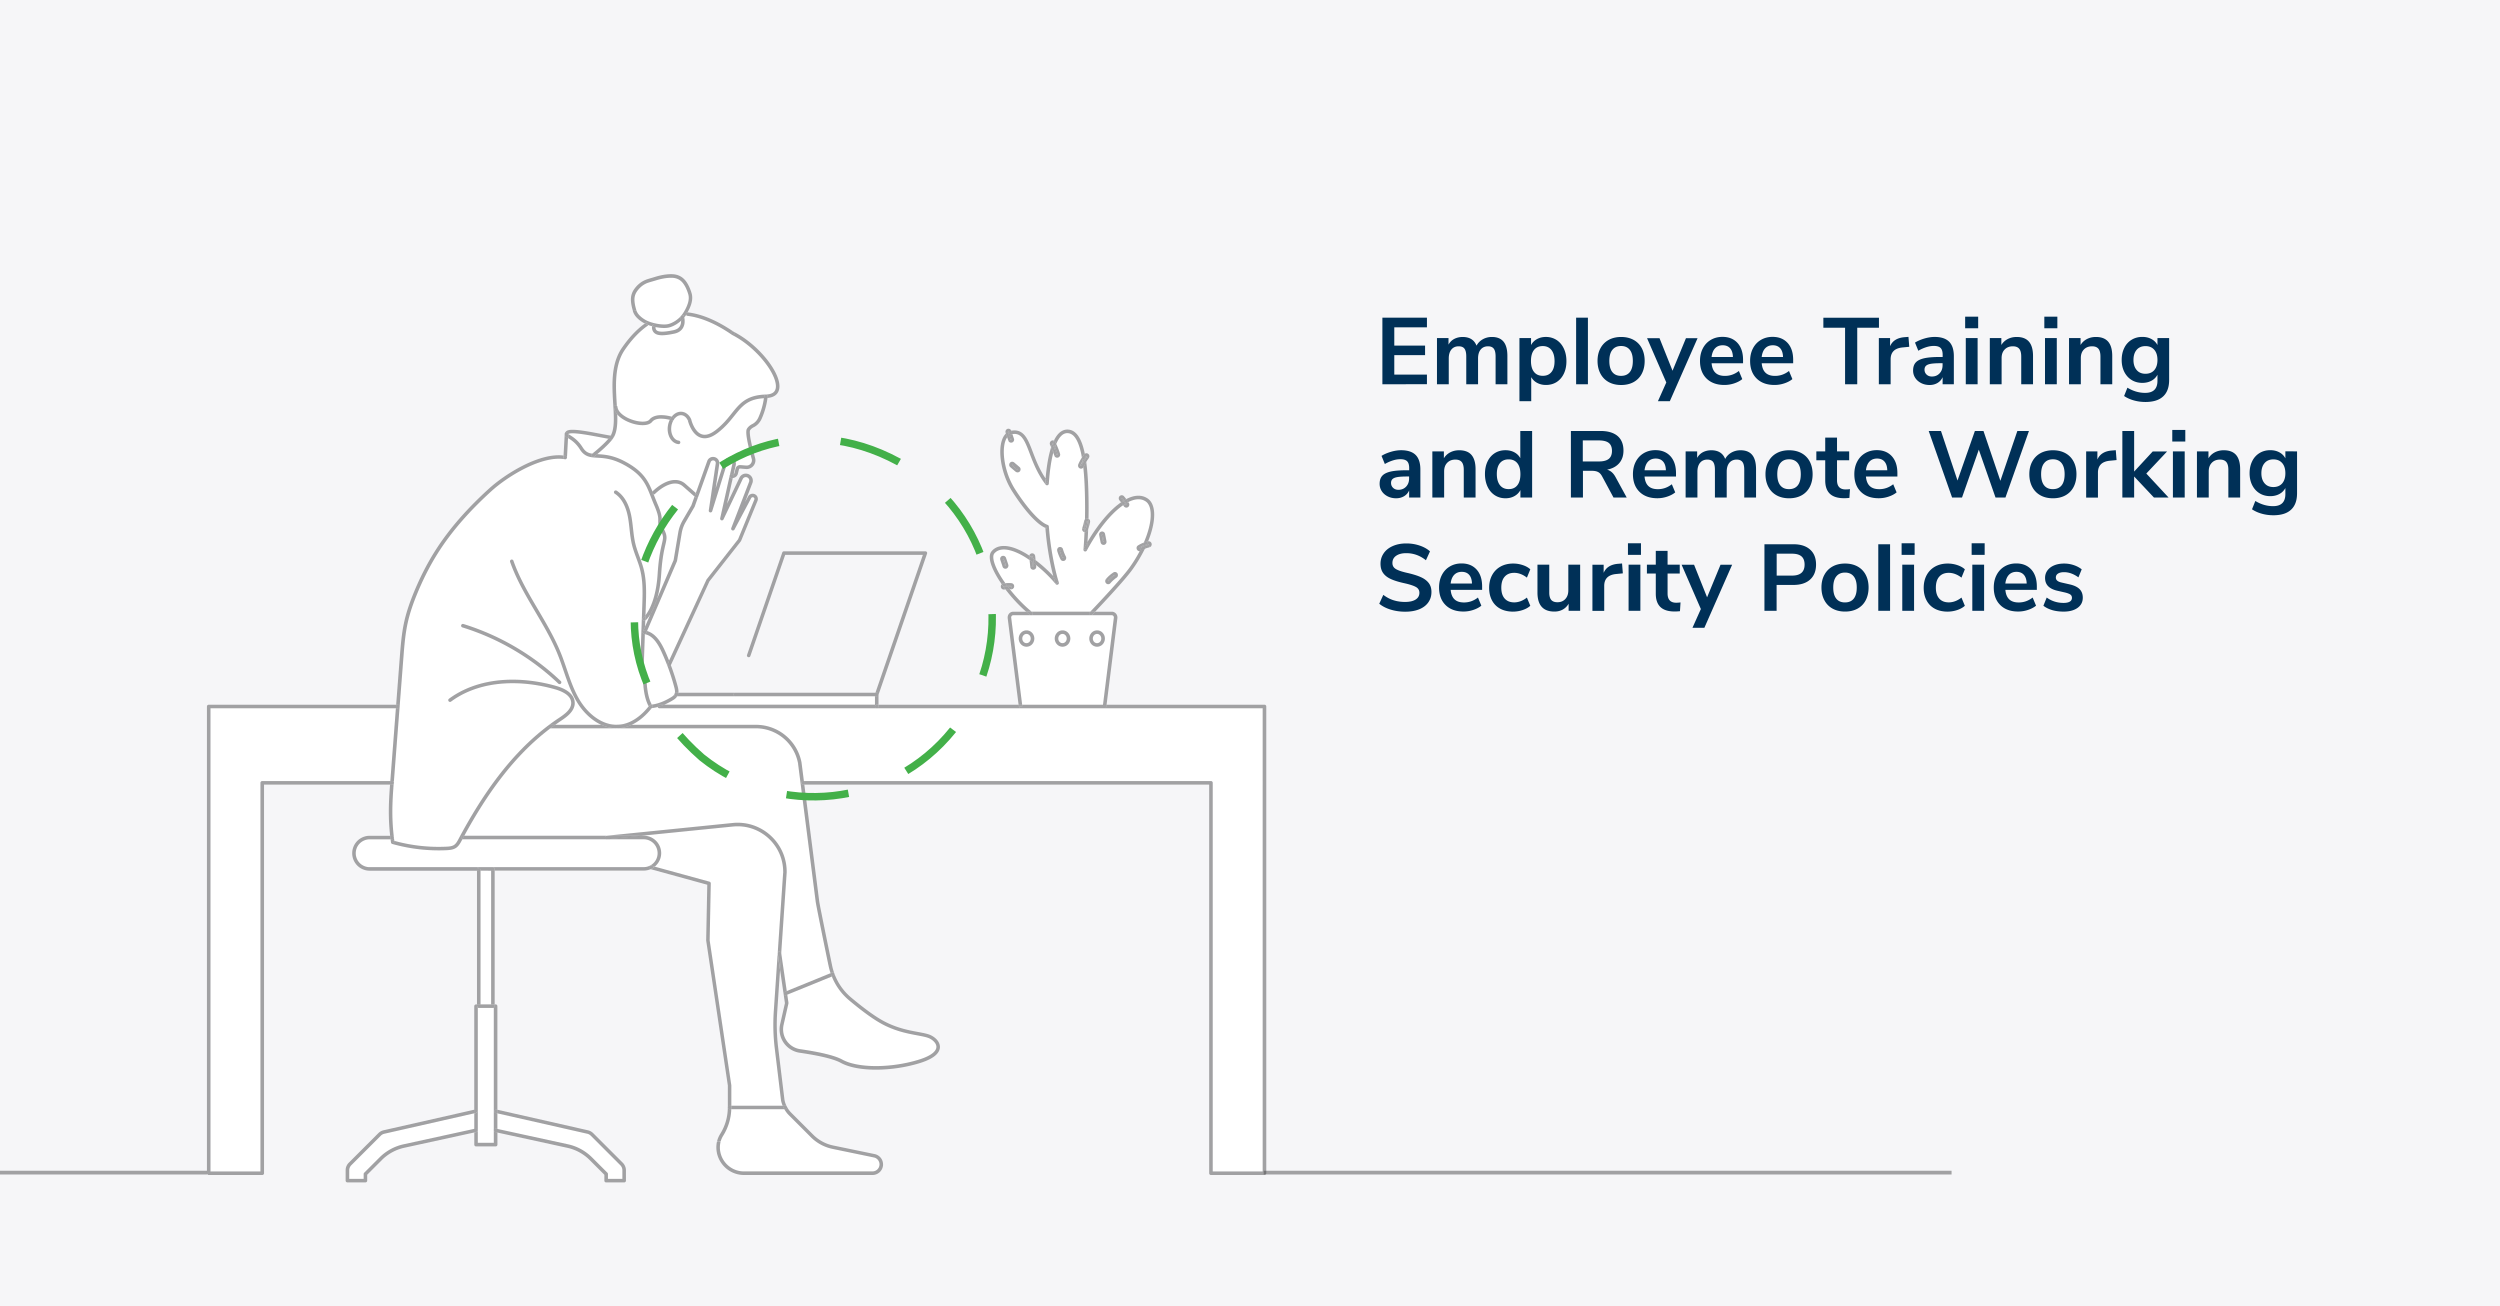 <svg version="1.1" id="Layer_1" xmlns="http://www.w3.org/2000/svg" x="0" y="0" viewBox="0 0 670 350" style="enable-background:new 0 0 670 350" xml:space="preserve"><style>.st1{fill:#003057}.st2{fill:#fff}.st3{opacity:.5;fill:#4d4d4f;enable-background:new}.st4,.st5{fill:none}.st5{opacity:.5;stroke:#4d4d4f;stroke-miterlimit:10;enable-background:new}</style><path style="fill:#f6f6f8" d="M0 0h670v350H0z"/><path class="st1" d="M370.48 102.98V85.14h11.94v2.58h-8.75v4.91h8.25v2.55h-8.25v5.21h8.75v2.58l-11.94.01zM402.94 91.56c.69.83 1.04 2.11 1.04 3.83v7.59h-3.16v-7.46c0-.94-.16-1.63-.48-2.06s-.83-.65-1.54-.65c-.84 0-1.5.29-1.97.86s-.71 1.38-.71 2.4v6.91h-3.16v-7.46c0-.94-.16-1.63-.47-2.06s-.83-.65-1.56-.65c-.83 0-1.48.29-1.95.86s-.71 1.38-.71 2.4v6.91h-3.16V90.61h3.09v1.75c.37-.67.88-1.18 1.54-1.53.66-.34 1.41-.52 2.25-.52 1.87 0 3.11.78 3.72 2.33.39-.73.94-1.29 1.67-1.71a4.88 4.88 0 0 1 2.43-.62c1.39-.01 2.44.41 3.13 1.25zM417.15 91.11c.83.54 1.48 1.3 1.95 2.29s.7 2.12.7 3.4-.23 2.4-.7 3.36c-.46.96-1.11 1.7-1.93 2.23-.83.52-1.78.78-2.86.78-.88 0-1.66-.19-2.35-.56a3.87 3.87 0 0 1-1.59-1.54v6.45h-3.16V90.61h3.11v1.87c.37-.69.91-1.23 1.61-1.61.7-.38 1.5-.57 2.39-.57 1.04 0 1.99.28 2.83.81zm-1.36 8.59c.56-.68.83-1.65.83-2.9 0-1.28-.28-2.28-.83-2.99-.56-.71-1.33-1.06-2.33-1.06-1.01 0-1.79.35-2.34 1.04s-.82 1.68-.82 2.96c0 1.26.27 2.24.82 2.93.55.69 1.33 1.04 2.34 1.04 1 .01 1.78-.33 2.33-1.02zM422.4 102.98V85.14h3.16v17.84h-3.16zM431.14 102.4c-.95-.52-1.69-1.27-2.21-2.25s-.79-2.12-.79-3.42.26-2.43.79-3.4c.52-.97 1.26-1.72 2.21-2.24.95-.52 2.06-.78 3.33-.78s2.37.26 3.33.78c.95.52 1.69 1.27 2.2 2.24s.77 2.1.77 3.4-.26 2.44-.77 3.42-1.25 1.73-2.2 2.25-2.06.78-3.33.78-2.38-.26-3.33-.78zm5.65-2.68c.54-.67.81-1.67.81-2.99 0-1.3-.27-2.29-.81-2.97s-1.32-1.03-2.33-1.03-1.79.34-2.34 1.03c-.55.68-.82 1.67-.82 2.97 0 1.32.27 2.31.81 2.99s1.32 1.01 2.33 1.01c1.03 0 1.81-.34 2.35-1.01zM451.84 90.63h3.11l-7.44 16.9h-3.19l2.25-5.03-5.16-11.87h3.34l3.49 8.73 3.6-8.73zM467.13 97.36h-8.42c.1 1.15.45 2 1.04 2.55.59.56 1.43.83 2.53.83 1.37 0 2.61-.44 3.74-1.32l.91 2.18c-.57.47-1.29.85-2.16 1.14s-1.74.43-2.62.43c-2.02 0-3.62-.57-4.79-1.72s-1.76-2.72-1.76-4.71c0-1.27.25-2.39.76-3.37s1.22-1.74 2.14-2.28 1.96-.81 3.12-.81c1.7 0 3.05.55 4.04 1.64.99 1.1 1.48 2.61 1.48 4.53v.91h-.01zm-7.48-4.02c-.51.54-.83 1.32-.95 2.33h5.72c-.03-1.03-.29-1.81-.76-2.34s-1.13-.8-1.97-.8-1.53.27-2.04.81zM480.56 97.36h-8.42c.1 1.15.45 2 1.04 2.55.59.56 1.43.83 2.53.83 1.37 0 2.61-.44 3.74-1.32l.91 2.18c-.57.47-1.29.85-2.16 1.14s-1.74.43-2.62.43c-2.02 0-3.62-.57-4.79-1.72s-1.76-2.72-1.76-4.71c0-1.27.25-2.39.76-3.37s1.22-1.74 2.14-2.28 1.96-.81 3.12-.81c1.7 0 3.05.55 4.04 1.64.99 1.1 1.48 2.61 1.48 4.53v.91h-.01zm-7.48-4.02c-.51.54-.83 1.32-.95 2.33h5.72c-.03-1.03-.29-1.81-.76-2.34s-1.13-.8-1.97-.8-1.52.27-2.04.81zM494.48 102.98V87.83h-5.82v-2.68h14.9v2.68h-5.82v15.16h-3.26v-.01zM511.68 92.94l-1.85.18c-2.09.22-3.14 1.28-3.14 3.19v6.68h-3.16V90.61h3.01v2.18c.64-1.48 1.96-2.29 3.97-2.43l.96-.08.21 2.66zM522.36 91.57c.84.84 1.27 2.14 1.27 3.9v7.51h-3.01v-1.9c-.29.66-.74 1.17-1.35 1.54-.62.37-1.33.56-2.14.56-.83 0-1.58-.17-2.25-.51-.67-.34-1.21-.8-1.59-1.39-.39-.59-.58-1.25-.58-1.97 0-.91.23-1.63.7-2.15.46-.52 1.22-.9 2.26-1.14 1.05-.24 2.49-.35 4.33-.35h.63v-.58c0-.84-.18-1.45-.54-1.82s-.97-.56-1.81-.56c-.66 0-1.34.11-2.06.34s-1.42.54-2.11.95l-.89-2.18c.69-.44 1.53-.8 2.5-1.09.98-.29 1.91-.43 2.78-.43 1.72 0 3.01.43 3.86 1.27zm-2.55 8.49c.53-.57.8-1.29.8-2.19v-.53h-.46c-1.13 0-2.01.05-2.63.15s-1.07.28-1.34.53-.41.6-.41 1.04c0 .54.19.98.56 1.33s.84.52 1.42.52c.85 0 1.53-.29 2.06-.85zM526.66 84.87h3.49v3.11h-3.49v-3.11zm.17 18.11V90.61H530v12.37h-3.17zM543.76 91.57c.72.84 1.09 2.12 1.09 3.82v7.59h-3.16v-7.41c0-.96-.18-1.66-.54-2.1s-.93-.66-1.71-.66c-.91 0-1.64.29-2.19.86s-.82 1.34-.82 2.3v7.01h-3.16V90.61h3.09v1.85c.42-.69.99-1.22 1.7-1.59.71-.37 1.51-.56 2.4-.56 1.47-.01 2.58.42 3.3 1.26zM547.88 84.87h3.49v3.11h-3.49v-3.11zm.18 18.11V90.61h3.16v12.37h-3.16zM564.99 91.57c.72.84 1.09 2.12 1.09 3.82v7.59h-3.16v-7.41c0-.96-.18-1.66-.54-2.1s-.93-.66-1.71-.66c-.91 0-1.64.29-2.19.86s-.82 1.34-.82 2.3v7.01h-3.16V90.61h3.09v1.85c.42-.69.99-1.22 1.7-1.59.71-.37 1.51-.56 2.4-.56 1.47-.01 2.57.42 3.3 1.26zM581.33 90.61v11.23c0 1.94-.54 3.41-1.61 4.4-1.07 1-2.65 1.49-4.74 1.49-1.08 0-2.12-.14-3.11-.42-1-.28-1.86-.67-2.61-1.18l.89-2.23c1.53.93 3.12 1.39 4.76 1.39 2.19 0 3.29-1.08 3.29-3.24v-1.62c-.37.69-.91 1.23-1.62 1.61s-1.52.57-2.43.57c-1.08 0-2.04-.26-2.87-.77s-1.49-1.24-1.96-2.16c-.47-.93-.71-2-.71-3.21s.23-2.29.7-3.23a5.19 5.19 0 0 1 1.96-2.18c.84-.51 1.8-.77 2.88-.77.91 0 1.72.19 2.43.57s1.25.92 1.62 1.61V90.6h3.13v.01zm-3.98 8.58c.56-.66.85-1.56.85-2.71 0-1.16-.28-2.08-.85-2.73-.57-.66-1.35-.99-2.37-.99-1 0-1.78.33-2.35.99-.57.66-.86 1.57-.86 2.73 0 1.13.29 2.03.86 2.69.57.67 1.36 1 2.35 1 1.01 0 1.8-.33 2.37-.98zM379.39 121.93c.84.84 1.27 2.14 1.27 3.9v7.51h-3.01v-1.9c-.29.66-.74 1.17-1.35 1.54-.62.37-1.33.56-2.14.56-.83 0-1.58-.17-2.25-.51s-1.21-.8-1.59-1.39c-.39-.59-.58-1.25-.58-1.97 0-.91.23-1.63.7-2.15.46-.52 1.22-.9 2.26-1.14 1.05-.24 2.49-.35 4.33-.35h.63v-.58c0-.84-.18-1.45-.54-1.82-.36-.37-.97-.56-1.81-.56-.66 0-1.34.11-2.06.34s-1.42.54-2.11.95l-.89-2.18c.69-.44 1.53-.8 2.5-1.09.98-.29 1.91-.43 2.78-.43 1.72.01 3.01.43 3.86 1.27zm-2.55 8.49c.53-.57.8-1.29.8-2.19v-.53h-.46c-1.13 0-2.01.05-2.63.15s-1.07.28-1.34.53-.41.6-.41 1.04c0 .54.19.98.56 1.33s.84.52 1.42.52c.84 0 1.53-.29 2.06-.85zM394.36 121.93c.72.84 1.09 2.12 1.09 3.82v7.59h-3.16v-7.41c0-.96-.18-1.66-.54-2.1s-.93-.66-1.71-.66c-.91 0-1.64.29-2.19.86s-.82 1.34-.82 2.3v7.01h-3.16v-12.37h3.09v1.85c.42-.69.99-1.22 1.7-1.59.71-.37 1.51-.56 2.4-.56 1.47 0 2.58.42 3.3 1.26zM410.61 115.5v17.84h-3.14v-2c-.37.69-.91 1.23-1.61 1.62-.7.39-1.5.58-2.39.58-1.06 0-2.01-.27-2.85-.81-.83-.54-1.48-1.3-1.95-2.29-.46-.99-.7-2.12-.7-3.4 0-1.28.23-2.4.7-3.37.46-.96 1.11-1.7 1.94-2.23.83-.52 1.78-.78 2.86-.78.89 0 1.69.19 2.38.56.69.37 1.22.89 1.59 1.57v-7.29h3.17zm-3.96 14.55c.55-.69.82-1.68.82-2.96s-.27-2.26-.82-2.95c-.55-.68-1.32-1.03-2.32-1.03-1.01 0-1.8.34-2.35 1.01s-.83 1.64-.83 2.91c0 1.28.28 2.28.83 2.99.56.71 1.33 1.06 2.33 1.06 1.01.01 1.79-.34 2.34-1.03zM435.96 133.34h-3.54l-3.06-5.69c-.29-.54-.64-.92-1.06-1.14-.42-.22-.95-.33-1.59-.33h-2.48v7.16H421V115.5h7.89c2.02 0 3.56.45 4.62 1.35 1.05.9 1.58 2.21 1.58 3.91 0 1.37-.38 2.49-1.15 3.38-.77.88-1.85 1.46-3.25 1.73.94.25 1.7.92 2.28 2l2.99 5.47zm-4.81-10.36c.57-.46.86-1.18.86-2.14 0-.98-.29-1.69-.86-2.14-.57-.45-1.48-.67-2.71-.67h-4.25v5.64h4.25c1.23.01 2.14-.23 2.71-.69zM449.16 127.72h-8.42c.1 1.15.45 2 1.04 2.55.59.56 1.43.83 2.53.83 1.37 0 2.61-.44 3.74-1.32l.91 2.18c-.57.47-1.29.85-2.16 1.14s-1.74.43-2.62.43c-2.02 0-3.62-.57-4.79-1.72s-1.76-2.72-1.76-4.71c0-1.27.25-2.39.76-3.37s1.22-1.74 2.14-2.28 1.96-.81 3.12-.81c1.7 0 3.05.55 4.04 1.64.99 1.1 1.48 2.61 1.48 4.53v.91h-.01zm-7.47-4.02c-.51.54-.83 1.32-.95 2.33h5.72c-.03-1.03-.29-1.81-.76-2.34s-1.13-.8-1.97-.8-1.53.27-2.04.81zM469.58 121.92c.69.83 1.04 2.11 1.04 3.83v7.59h-3.16v-7.46c0-.94-.16-1.63-.48-2.06s-.83-.65-1.54-.65c-.84 0-1.5.29-1.97.86s-.71 1.38-.71 2.4v6.91h-3.16v-7.46c0-.94-.16-1.63-.47-2.06s-.83-.65-1.56-.65c-.83 0-1.48.29-1.95.86s-.71 1.38-.71 2.4v6.91h-3.16v-12.37h3.09v1.75c.37-.67.88-1.18 1.54-1.53.66-.34 1.41-.52 2.25-.52 1.87 0 3.11.78 3.72 2.33.39-.73.94-1.29 1.67-1.71a4.88 4.88 0 0 1 2.43-.62c1.39 0 2.44.41 3.13 1.25zM476.15 132.76c-.95-.52-1.69-1.27-2.21-2.25s-.79-2.12-.79-3.42.26-2.43.79-3.4c.52-.97 1.26-1.72 2.21-2.24.95-.52 2.06-.78 3.33-.78s2.37.26 3.33.78c.95.52 1.69 1.27 2.2 2.24s.77 2.1.77 3.4-.26 2.44-.77 3.42-1.25 1.73-2.2 2.25-2.06.78-3.33.78-2.38-.26-3.33-.78zm5.65-2.68c.54-.67.81-1.67.81-2.99 0-1.3-.27-2.29-.81-2.97s-1.32-1.03-2.33-1.03-1.79.34-2.34 1.03c-.55.68-.82 1.67-.82 2.97 0 1.32.27 2.31.81 2.99s1.32 1.01 2.33 1.01c1.03 0 1.81-.34 2.35-1.01zM495.79 131.09l-.15 2.35c-.51.05-.97.08-1.39.08-1.74 0-3.02-.4-3.85-1.2s-1.24-1.99-1.24-3.58v-5.39h-2.38v-2.38h2.38v-3.69h3.16v3.69h3.26v2.38h-3.26v5.34c0 1.65.77 2.48 2.3 2.48.38 0 .77-.03 1.17-.08zM508.49 127.72h-8.42c.1 1.15.45 2 1.04 2.55.59.56 1.43.83 2.53.83 1.37 0 2.61-.44 3.74-1.32l.91 2.18c-.57.47-1.29.85-2.16 1.14s-1.74.43-2.62.43c-2.02 0-3.62-.57-4.79-1.72s-1.76-2.72-1.76-4.71c0-1.27.25-2.39.76-3.37s1.22-1.74 2.14-2.28 1.96-.81 3.12-.81c1.7 0 3.05.55 4.04 1.64.99 1.1 1.48 2.61 1.48 4.53v.91h-.01zm-7.47-4.02c-.51.54-.83 1.32-.95 2.33h5.72c-.03-1.03-.29-1.81-.76-2.34s-1.13-.8-1.97-.8-1.53.27-2.04.81zM540.65 115.5h3.11l-6.3 17.84h-2.66l-4.48-12.83-4.5 12.83h-2.66l-6.27-17.84h3.29l4.43 13.28 4.66-13.28h2.3l4.53 13.36 4.55-13.36zM546.86 132.76c-.95-.52-1.69-1.27-2.21-2.25s-.79-2.12-.79-3.42.26-2.43.79-3.4c.52-.97 1.26-1.72 2.21-2.24s2.06-.78 3.33-.78 2.37.26 3.33.78c.95.52 1.69 1.27 2.2 2.24s.77 2.1.77 3.4-.26 2.44-.77 3.42-1.25 1.73-2.2 2.25-2.06.78-3.33.78-2.38-.26-3.33-.78zm5.65-2.68c.54-.67.81-1.67.81-2.99 0-1.3-.27-2.29-.81-2.97s-1.32-1.03-2.33-1.03-1.79.34-2.34 1.03c-.55.68-.82 1.67-.82 2.97 0 1.32.27 2.31.81 2.99s1.32 1.01 2.33 1.01c1.03 0 1.81-.34 2.35-1.01zM567.24 123.3l-1.85.18c-2.09.22-3.14 1.28-3.14 3.19v6.68h-3.16v-12.37h3.01v2.18c.64-1.48 1.96-2.29 3.97-2.43l.96-.08.21 2.65zM581.18 133.34h-3.92l-5.31-5.64v5.64h-3.16V115.5h3.16v10.88l4.98-5.39h3.85l-5.57 5.92 5.97 6.43zM582.17 115.23h3.49v3.11h-3.49v-3.11zm.17 18.11v-12.37h3.16v12.37h-3.16zM599.27 121.93c.72.84 1.09 2.12 1.09 3.82v7.59h-3.16v-7.41c0-.96-.18-1.66-.54-2.1s-.93-.66-1.71-.66c-.91 0-1.64.29-2.19.86s-.82 1.34-.82 2.3v7.01h-3.16v-12.37h3.09v1.85c.42-.69.99-1.22 1.7-1.59.71-.37 1.51-.56 2.4-.56 1.47 0 2.57.42 3.3 1.26zM615.61 120.97v11.23c0 1.94-.54 3.41-1.61 4.4-1.07 1-2.65 1.49-4.74 1.49-1.08 0-2.12-.14-3.11-.42-1-.28-1.86-.67-2.61-1.18l.89-2.23c1.53.93 3.12 1.39 4.76 1.39 2.19 0 3.29-1.08 3.29-3.24v-1.62c-.37.69-.91 1.23-1.62 1.61s-1.52.57-2.43.57c-1.08 0-2.04-.26-2.87-.77s-1.49-1.24-1.96-2.16c-.47-.93-.71-2-.71-3.21s.23-2.29.7-3.23a5.19 5.19 0 0 1 1.96-2.18c.84-.51 1.8-.77 2.88-.77.91 0 1.72.19 2.43.57s1.25.92 1.62 1.61v-1.87l3.13.01zm-3.98 8.58c.56-.66.85-1.56.85-2.71 0-1.16-.28-2.08-.85-2.73-.57-.66-1.35-.99-2.37-.99-1 0-1.78.33-2.35.99-.57.66-.86 1.57-.86 2.73 0 1.13.29 2.03.86 2.69.57.67 1.36 1 2.35 1 1.01 0 1.8-.33 2.37-.98zM372.68 163.37c-1.2-.37-2.21-.89-3.04-1.57l1.09-2.38c.86.66 1.77 1.14 2.72 1.44s1.99.46 3.1.46c1.23 0 2.18-.22 2.85-.65s1-1.03 1-1.81c0-.67-.31-1.19-.92-1.54-.62-.35-1.64-.69-3.07-1.01-1.48-.32-2.69-.69-3.62-1.11s-1.63-.96-2.1-1.62-.71-1.49-.71-2.5c0-1.05.29-1.98.86-2.81.57-.83 1.38-1.47 2.43-1.93 1.04-.46 2.25-.7 3.62-.7 1.25 0 2.44.19 3.57.57s2.06.9 2.78 1.56l-1.09 2.38c-1.58-1.27-3.34-1.9-5.26-1.9-1.15 0-2.05.23-2.72.7-.67.46-1 1.11-1 1.94 0 .69.29 1.22.89 1.59.59.37 1.59.72 3.01 1.04 1.5.34 2.72.71 3.66 1.13.94.41 1.65.94 2.15 1.58s.75 1.45.75 2.43c0 1.06-.28 1.99-.85 2.79s-1.38 1.42-2.45 1.85c-1.07.43-2.33.64-3.78.64-1.39-.01-2.67-.2-3.87-.57zM397.2 158.08h-8.42c.1 1.15.45 2 1.04 2.55.59.56 1.43.83 2.53.83 1.37 0 2.61-.44 3.74-1.32l.91 2.18c-.57.47-1.29.85-2.16 1.14s-1.74.43-2.62.43c-2.02 0-3.62-.57-4.79-1.72s-1.76-2.72-1.76-4.71c0-1.27.25-2.39.76-3.37s1.22-1.74 2.14-2.28 1.96-.81 3.12-.81c1.7 0 3.05.55 4.04 1.64.99 1.1 1.48 2.61 1.48 4.53v.91h-.01zm-7.48-4.02c-.51.54-.83 1.32-.95 2.33h5.72c-.03-1.03-.29-1.81-.76-2.34s-1.13-.8-1.97-.8-1.52.27-2.04.81zM402.04 163.12a5.293 5.293 0 0 1-2.19-2.23c-.51-.96-.76-2.08-.76-3.36s.27-2.42.8-3.4 1.29-1.75 2.26-2.29c.98-.54 2.11-.81 3.39-.81.88 0 1.73.14 2.57.42.83.28 1.5.65 2.01 1.13l-.91 2.23c-.52-.42-1.08-.74-1.66-.96-.58-.22-1.16-.33-1.73-.33-1.1 0-1.95.34-2.56 1.03-.61.68-.91 1.67-.91 2.95 0 1.26.3 2.24.91 2.92.61.68 1.46 1.02 2.56 1.02.57 0 1.15-.11 1.73-.33a6.22 6.22 0 0 0 1.66-.96l.91 2.2c-.54.49-1.23.87-2.07 1.15s-1.72.42-2.63.42c-1.3-.02-2.43-.28-3.38-.8zM423.48 151.33v12.37h-3.09v-1.9c-.39.67-.91 1.19-1.57 1.56-.66.36-1.4.54-2.23.54-3.04 0-4.55-1.7-4.55-5.11v-7.46h3.16v7.49c0 .88.18 1.53.53 1.95s.91.63 1.67.63c.88 0 1.58-.29 2.11-.87s.8-1.35.8-2.32v-6.88h3.17zM434.92 153.66l-1.85.18c-2.09.22-3.14 1.28-3.14 3.19v6.68h-3.16v-12.37h3.01v2.18c.64-1.48 1.96-2.29 3.97-2.43l.96-.08.21 2.65zM436.29 145.59h3.49v3.11h-3.49v-3.11zm.17 18.11v-12.37h3.16v12.37h-3.16zM450.38 161.45l-.15 2.35c-.51.05-.97.08-1.39.08-1.74 0-3.02-.4-3.85-1.2s-1.24-1.99-1.24-3.58v-5.39h-2.38v-2.38h2.38v-3.69h3.16v3.69h3.26v2.38h-3.26v5.34c0 1.65.77 2.48 2.3 2.48.37 0 .76-.03 1.17-.08zM461.1 151.35h3.11l-7.44 16.9h-3.19l2.25-5.03-5.16-11.87h3.34l3.49 8.73 3.6-8.73zM472.87 145.86h7.79c1.91 0 3.39.48 4.45 1.43s1.59 2.29 1.59 4.01-.53 3.06-1.59 4.02-2.55 1.44-4.45 1.44h-4.53v6.93h-3.26v-17.83zm7.39 8.4c2.24 0 3.37-.98 3.37-2.94 0-1-.28-1.73-.83-2.21-.56-.48-1.4-.72-2.53-.72h-4.12v5.87h4.11zM491.15 163.12c-.95-.52-1.69-1.27-2.21-2.25s-.79-2.12-.79-3.42.26-2.43.79-3.4c.52-.97 1.26-1.72 2.21-2.24.95-.52 2.06-.78 3.33-.78s2.37.26 3.33.78c.95.52 1.69 1.27 2.2 2.24s.77 2.1.77 3.4-.26 2.44-.77 3.42-1.25 1.73-2.2 2.25-2.06.78-3.33.78-2.38-.26-3.33-.78zm5.65-2.68c.54-.67.81-1.67.81-2.99 0-1.3-.27-2.29-.81-2.97-.54-.68-1.32-1.03-2.33-1.03s-1.79.34-2.34 1.03c-.55.68-.82 1.67-.82 2.97 0 1.32.27 2.31.81 2.99s1.32 1.01 2.33 1.01c1.03 0 1.81-.34 2.35-1.01zM503.38 163.7v-17.84h3.16v17.84h-3.16zM509.63 145.59h3.49v3.11h-3.49v-3.11zm.18 18.11v-12.37h3.16v12.37h-3.16zM518.5 163.12a5.293 5.293 0 0 1-2.19-2.23c-.51-.96-.76-2.08-.76-3.36s.27-2.42.8-3.4 1.29-1.75 2.26-2.29c.98-.54 2.11-.81 3.39-.81.88 0 1.73.14 2.57.42.83.28 1.5.65 2.01 1.13l-.91 2.23c-.52-.42-1.08-.74-1.66-.96-.58-.22-1.16-.33-1.73-.33-1.1 0-1.95.34-2.56 1.03-.61.68-.91 1.67-.91 2.95 0 1.26.3 2.24.91 2.92s1.46 1.02 2.56 1.02c.57 0 1.15-.11 1.73-.33a6.22 6.22 0 0 0 1.66-.96l.91 2.2c-.54.49-1.23.87-2.07 1.15s-1.72.42-2.63.42c-1.3-.02-2.43-.28-3.38-.8zM528.4 145.59h3.49v3.11h-3.49v-3.11zm.18 18.11v-12.37h3.16v12.37h-3.16zM545.86 158.08h-8.42c.1 1.15.45 2 1.04 2.55.59.56 1.43.83 2.53.83 1.37 0 2.61-.44 3.74-1.32l.91 2.18c-.57.47-1.29.85-2.16 1.14s-1.74.43-2.62.43c-2.02 0-3.62-.57-4.79-1.72s-1.76-2.72-1.76-4.71c0-1.27.25-2.39.76-3.37s1.22-1.74 2.14-2.28c.92-.54 1.96-.81 3.12-.81 1.7 0 3.05.55 4.04 1.64.99 1.1 1.48 2.61 1.48 4.53v.91h-.01zm-7.48-4.02c-.51.54-.83 1.32-.95 2.33h5.72c-.03-1.03-.29-1.81-.76-2.34-.47-.53-1.13-.8-1.97-.8s-1.52.27-2.04.81zM549.97 163.5c-.92-.27-1.7-.66-2.34-1.16l.89-2.2c1.32.96 2.82 1.44 4.53 1.44.73 0 1.28-.12 1.66-.35s.57-.57.57-1.01c0-.37-.13-.66-.39-.86s-.73-.39-1.4-.56l-2.02-.46c-1.15-.25-2-.67-2.56-1.24s-.83-1.32-.83-2.23c0-.76.22-1.43.65-2.01s1.03-1.03 1.8-1.35 1.66-.48 2.67-.48c.88 0 1.72.14 2.54.41s1.54.65 2.16 1.14l-.88 2.15c-1.28-.93-2.56-1.39-3.85-1.39-.69 0-1.23.13-1.62.38s-.58.61-.58 1.06c0 .34.12.62.37.83.25.22.64.39 1.18.51l2.1.48c1.23.27 2.13.7 2.71 1.28.57.58.86 1.35.86 2.29 0 1.15-.46 2.06-1.39 2.73s-2.18 1.01-3.77 1.01c-1.13-.01-2.14-.14-3.06-.41z"/><path class="st2" d="M128.78 233.34h2.83v35.82h-2.83zM172.51 224.94c1.03 0 1.96.42 2.64 1.09.68.68 1.09 1.61 1.09 2.64s-.42 1.96-1.09 2.64a3.71 3.71 0 0 1-2.64 1.09H99.07c-1.03 0-1.96-.42-2.64-1.09-.68-.68-1.09-1.61-1.09-2.64s.42-1.96 1.09-2.64a3.71 3.71 0 0 1 2.64-1.09h5.6c.04.29.07.57.11.86.03.19.16.34.34.39a45.81 45.81 0 0 0 14.61 1.67c.79-.04 1.69-.1 2.48-.62.76-.51 1.16-1.29 1.52-1.96.07-.12.14-.25.2-.37.05.02.1.03.16.03h48.42zM211.42 298.88l5.91 5.91a11.43 11.43 0 0 0 5.79 3.12l11.11 2.3c.88.18 1.5.95 1.5 1.85 0 1.04-.84 1.88-1.89 1.89h-34.43c-1.83 0-3.44-.74-4.6-1.92a6.451 6.451 0 0 1-1.86-4.52c0-.49.06-1 .18-1.51.14-.59.41-1.15.74-1.69 1.31-2.11 2.04-4.54 2.12-7.03h14.23c.32.57.72 1.12 1.2 1.6zM291.4 122.52l-.15-.11zM174.31 164.6l-1.42 3.32.06-1.63c.01-.01.03-.01.04-.02.03-.03.6-.52 1.32-1.67zM161.3 119.36c-.9.84-1.86 1.64-2.59 2.22-.34-.05-.65-.11-.92-.22-.58-.23-1.08-.61-1.6-1.42-1.23-1.97-2.63-2.82-3.42-3.31-.22-.13-.37-.24-.45-.3l.05-.06.01-.01.05-.03c.05-.02.12-.04.22-.06.19-.04.46-.06.79-.06 1.32 0 3.47.34 5.49.71 1.57.29 3.05.59 4.1.76-.46.55-1.07 1.17-1.73 1.78z"/><path class="st2" d="m105.59 208.82-.06.76c.03.07.06.14.06.22 0 .1-.04.19-.1.27-.18 2.41-.34 4.81-.35 7.2v.26c0 2.62.18 5.23.53 7.82 3.86 1.06 7.87 1.61 11.87 1.61.71 0 1.42-.02 2.13-.05.77-.03 1.49-.12 2-.46.5-.33.86-.94 1.21-1.62 6.13-11.48 13.69-22.62 24.11-30.44l.03-.03c.87-.66 1.76-1.29 2.68-1.9.82-.54 1.69-1.15 2.33-1.83.64-.68 1.04-1.4 1.04-2.21v-.15c-.06-.91-.58-1.62-1.4-2.22-.82-.59-1.91-1.02-2.92-1.31-3.66-1.04-7.55-1.64-11.38-1.64-5.96 0-11.78 1.45-16.49 4.92-.21.16-.51.11-.66-.1a.467.467 0 0 1 .1-.66c4.92-3.62 10.95-5.11 17.05-5.11 3.93 0 7.89.61 11.63 1.67 1.08.31 2.26.76 3.22 1.46.95.69 1.72 1.66 1.79 2.93l.01.21c0 1.14-.57 2.09-1.3 2.87-.74.78-1.66 1.42-2.5 1.97-.48.32-.95.66-1.42.99h12.33c-.69-.32-1.36-.7-1.99-1.15-1.82-1.28-3.36-3.01-4.5-4.89-2.41-3.98-3.46-8.54-5.14-12.72-3.43-8.57-9.66-15.98-12.79-24.9a.46.46 0 0 1 .29-.6c.25-.09.52.04.6.29 3.04 8.7 9.25 16.1 12.77 24.86 1.71 4.27 2.75 8.78 5.07 12.58 1.08 1.77 2.54 3.42 4.24 4.61 1.7 1.19 3.61 1.92 5.59 1.92.26 0 .53-.01.79-.04 3.08-.3 5.79-2.39 7.78-4.91-.92-1.63-1.3-3.95-1.44-5.66-.07-.93-.16-1.51-.24-1.88-.13-.57-.23-.65-.37-1-.07-.17-.13-.38-.17-.66s-.06-.63-.06-1.13c0-.32.01-.7.02-1.15.18-5.16.35-10.33.53-15.49.04-1.13.08-2.26.08-3.38 0-2.17-.14-4.31-.68-6.36-.56-2.17-1.59-4.27-2.16-6.58-.62-2.54-.63-5.13-1.11-7.56-.47-2.43-1.53-4.86-3.5-6.12-.22-.14-.28-.44-.14-.66s.44-.28.66-.14c2.3 1.5 3.41 4.18 3.91 6.74.49 2.55.51 5.12 1.1 7.52.53 2.18 1.56 4.27 2.16 6.57.57 2.17.71 4.39.71 6.6 0 1.14-.04 2.28-.08 3.41l-.09 2.51c.98-1.27 2.83-4.49 3.25-11.08.21-3.33.57-5.42.88-6.86s.55-2.22.55-2.84c0-.5-.13-.97-.55-1.81-.31-.61-.5-1.07-.6-1.47-.11-.4-.13-.73-.13-1.02 0-.2.01-.38.01-.57 0-.33-.02-.69-.16-1.27-.14-.57-.4-1.34-.87-2.44-1.04-2.4-1.61-4.37-2.68-6.11-1.07-1.74-2.62-3.3-5.72-4.94-3.08-1.62-5.25-1.69-7.04-1.8-.89-.05-1.7-.11-2.48-.41-.77-.3-1.47-.86-2.05-1.8-.89-1.41-1.82-2.16-2.55-2.65-.22-.15-.42-.27-.61-.39l-.28 5.24c0 .01-.01.02-.01.03v.03c0 .02-.02.04-.02.06-.01.03-.02.06-.04.09s-.03.05-.05.07-.04.05-.06.06c-.02.02-.05.03-.08.05-.03.01-.05.03-.08.04s-.06.01-.09.01c-.02 0-.04.01-.06.01-.01 0-.02-.01-.03-.01h-.03c-.52-.1-1.06-.14-1.63-.14-2.91 0-6.4 1.21-9.67 2.92s-6.33 3.9-8.41 5.79c-5.45 4.96-10.46 10.45-14.37 16.67-2.11 3.35-3.89 6.91-5.41 10.57-1.07 2.58-2.01 5.22-2.61 7.92-.69 3.08-.93 6.27-1.18 9.46-.85 10.83-1.68 21.68-2.52 32.53zm18.01-41.27c.08-.25.34-.39.59-.31 9.72 3 18.73 8.28 26.1 15.3a.474.474 0 0 1-.65.69c-7.26-6.92-16.15-12.12-25.73-15.08a.483.483 0 0 1-.31-.6z"/><path class="st2" d="M178.04 147.11c.3-1.4.56-2.18.57-3.04 0-.69-.2-1.35-.66-2.24-.29-.57-.45-.98-.53-1.29s-.1-.53-.1-.78c0-.17.01-.35.01-.57 0-.38-.03-.85-.19-1.49s-.43-1.46-.92-2.59c-.4-.92-.73-1.78-1.05-2.61.13.01.25-.04.35-.13 1.75-1.69 3.78-2.81 5.41-2.8.75 0 1.41.21 2.01.7l3.17 2.79-.84 2.35-2.35 4.03c-.58 1-.98 2.1-1.17 3.25l-1.24 7.38-4.43 10.34c.5-1.72.92-3.88 1.09-6.6.22-3.27.57-5.3.87-6.7zM132.34 306.27h-4.29v-36.15h4.29zM227.48 268.03c2.53 2.12 5.73 4.64 8.47 6.19 2.73 1.54 5.36 2.31 7.6 2.81 2.23.49 4.08.71 5.18 1.12.54.19 1.12.55 1.55.99.43.44.68.94.68 1.43 0 .46-.21.99-.91 1.59-.69.6-1.87 1.22-3.68 1.79-3.73 1.17-7.85 1.76-11.56 1.76-3.7 0-7-.6-9.04-1.72-1.24-.68-3.05-1.22-5.07-1.69-2.02-.46-4.24-.84-6.24-1.12-2.69-.38-4.59-2.7-4.59-5.31 0-.39.04-.79.13-1.2l1.3-5.73.01-.17-.32-2.19 11.94-4.86c.98 2.43 2.52 4.61 4.55 6.31zM213.89 204.52l4.74 37.12c.05.41.29 1.64.62 3.31.33 1.66.75 3.74 1.16 5.77.83 4.06 1.63 7.93 1.63 7.93.14.74.34 1.46.58 2.17l-11.75 4.79-1.48-10.12 1.47-21.68v-.16c0-7.32-5.96-13.15-13.13-13.15-.44 0-.89.02-1.34.07l-33.82 3.42h-38.13c5.96-10.94 13.25-21.4 23.08-28.8h55.11c5.49 0 10.22 3.91 11.26 9.33zM294.02 169.88c.31 0 .58.13.79.35.21.22.34.54.34.89s-.13.67-.34.89-.49.35-.79.35c-.31 0-.58-.13-.79-.35-.21-.22-.34-.54-.34-.89s.13-.67.34-.89c.21-.22.48-.34.79-.35zM276.48 163.93h15.73c1.09-1.14 3.13-3.3 5.19-5.57 2.14-2.35 4.29-4.81 5.33-6.26 1.06-1.47 1.96-2.95 2.72-4.4-.02 0-.03.01-.05.01-.26 0-.47-.14-.59-.29a.873.873 0 0 1-.2-.56c-.01-.24.12-.53.37-.68a7.74 7.74 0 0 1 1.58-.78c1.23-2.84 1.86-5.44 1.85-7.42 0-.89-.12-1.66-.35-2.26-.23-.6-.55-1.04-.97-1.33-.6-.41-1.24-.6-1.97-.6-.82 0-1.74.26-2.73.76.05.08.11.16.17.24.08.14.12.28.12.42-.01.27-.11.55-.4.72-.12.07-.26.11-.4.11-.29 0-.55-.17-.69-.4-.05-.09-.11-.17-.17-.26-.61.42-1.24.92-1.87 1.49-2.19 1.99-4.46 4.86-6.51 8.26-.48.8-.94 1.61-1.37 2.41-.11.2-.34.29-.55.23a.465.465 0 0 1-.34-.49c.12-1.53.21-3.1.28-4.68l-.08-.01a.85.85 0 0 1-.57-.78l.04-.25.45.15-.45-.15c.22-.65.4-1.32.53-2 .03-.15.1-.26.19-.36.02-.93.03-1.85.03-2.75 0-4.1-.12-7.91-.47-11.11-.06.07-.13.12-.2.16-.13.07-.27.1-.4.1a.75.75 0 0 1-.42-.12.813.813 0 0 1-.38-.69c0-.13.03-.25.07-.37.26-.63.59-1.21.94-1.78-.05-.28-.1-.58-.15-.85-.38-1.85-.89-3.33-1.53-4.3-.32-.49-.66-.84-1.03-1.07s-.75-.35-1.2-.35c-.65 0-1.21.28-1.76.88-.44.47-.84 1.15-1.2 2 .39.86.74 1.74 1.02 2.65l.03.23c0 .19-.06.35-.16.49s-.24.25-.43.31l-.22.03a.8.8 0 0 1-.77-.59l.45-.14-.45.14c-.08-.26-.18-.51-.26-.76-.03.12-.06.23-.09.36-.54 2.18-.9 4.89-1.11 7.95a.46.46 0 0 1-.34.42.46.46 0 0 1-.51-.17c-2.54-3.32-3.68-6.82-4.7-9.43-.51-1.31-1-2.38-1.57-3.09-.28-.35-.58-.62-.92-.79-.33-.17-.71-.27-1.17-.27-.17 0-.36.03-.55.06.14.4.28.81.42 1.21l.04.25c0 .19-.06.35-.16.49-.1.13-.24.26-.45.31l-.2.02a.83.83 0 0 1-.49-.17.892.892 0 0 1-.27-.4l.45-.16-.45.15c-.1-.28-.2-.57-.29-.85-.12.17-.23.35-.33.57-.38.82-.58 1.98-.58 3.32 0 3.01 1.03 6.92 3.06 10.08 1.64 2.56 3.31 4.78 4.83 6.44 1.51 1.66 2.9 2.75 3.86 3.06.18.06.31.22.32.41.41 5.44 1.44 11.01 2.67 15.01.07.22-.03.45-.23.56s-.45.06-.59-.11c-.84-1.01-1.78-2.01-2.81-2.99-.82-.78-1.64-1.48-2.45-2.13.01.13.03.27.04.4v.08c0 .25-.12.45-.26.57a.786.786 0 0 1-1.14-.05.947.947 0 0 1-.21-.51c-.06-.6-.13-1.21-.19-1.81-.62-.43-1.24-.83-1.83-1.17-1.92-1.09-3.69-1.67-5.07-1.67-1.1.01-1.93.34-2.55 1.07-.17.2-.28.52-.28.98 0 .73.29 1.78.84 2.98.56 1.22 1.39 2.6 2.39 4 .29-.03.58-.05.86-.05.25 0 .5.01.75.04a.826.826 0 0 1 .75.81v.05c-.01.19-.08.35-.19.5-.12.15-.32.29-.58.29h-.07c-.11-.01-.21-.01-.32-.02 1.73 2.17 3.77 4.31 5.87 6.02zm-6.28-12.57.04.24c0 .19-.06.35-.16.49s-.24.26-.45.31l-.2.02a.83.83 0 0 1-.49-.17.914.914 0 0 1-.28-.4l.45-.15-.45.15c-.2-.61-.41-1.22-.61-1.83l-.04-.24c0-.19.06-.35.16-.49s.24-.26.45-.31l.2-.02c.18 0 .36.06.49.17s.23.25.28.4c.2.61.41 1.22.61 1.83zm3.31-25.59c0 .2-.06.41-.24.6-.14.14-.35.24-.55.23-.22 0-.41-.09-.55-.21l.31-.36-.31.36c-.48-.41-.96-.81-1.43-1.22a.757.757 0 0 1-.26-.6c0-.2.06-.41.24-.6a.77.77 0 0 1 .56-.23c.22 0 .41.09.55.21.48.41.96.81 1.43 1.22.19.18.25.41.25.6zm22.7 29.95c0-.2.07-.4.2-.55l.36.3-.36-.3c.57-.68 1.24-1.27 1.98-1.75.13-.09.28-.12.42-.12.28 0 .56.14.71.44.06.12.09.25.09.39 0 .26-.13.54-.38.7-.16.1-.31.21-.46.32l-.22.17-.01.01-.04.04-.12.1c-.28.25-.54.52-.79.81-.16.19-.39.27-.59.27a.76.76 0 0 1-.59-.27.838.838 0 0 1-.2-.56zm-1.64-12.45c0-.16.04-.32.13-.47s.26-.29.46-.34l.19-.02c.17 0 .34.05.48.16.15.1.27.28.31.48.13.65.26 1.3.38 1.95l.02.17c0 .16-.04.32-.14.47-.09.15-.26.29-.46.34l-.19.02a.77.77 0 0 1-.48-.16.769.769 0 0 1-.31-.48l.47-.09-.47.09c-.13-.65-.26-1.3-.38-1.95l-.01-.17zm-10.33 6.66c-.38-.72-.68-1.48-.9-2.27l-.03-.22c0-.18.05-.34.15-.48s.25-.27.45-.32l.19-.02c.36-.01.69.25.78.6.2.7.43 1.29.76 1.93.07.13.1.26.1.4 0 .25-.11.55-.4.72-.12.07-.26.1-.4.1a.869.869 0 0 1-.7-.44zM104.6 209.32H70.28a.476.476 0 0 0-.48.48v104.15H56.41V189.81h49.69c-.48 6.31-.97 12.62-1.45 18.93-.02.2-.03.39-.05.58zM301.86 135.23l-.28.17.28-.17z"/><path class="st2" d="M197.72 221.45c3.33 0 6.37 1.35 8.59 3.55 2.21 2.2 3.6 5.25 3.6 8.65v.11l-2.52 37.26a53.507 53.507 0 0 0 .26 9.95l1.68 13.92v.03c.09.48.25.95.43 1.4H196v-5.45l-.01-.07-5.8-38.8.3-15.25c0-.22-.14-.41-.35-.47l-14.67-4.03c1.04-.86 1.71-2.14 1.71-3.59a4.68 4.68 0 0 0-4.68-4.68h-.52l24.48-2.47c.43-.04.84-.06 1.26-.06zM271 165.57l2.94 23.3h21.66l2.91-23.3.01-.09c0-.17-.07-.33-.17-.43a.496.496 0 0 0-.37-.17h-26.45c-.14 0-.27.06-.37.17s-.17.26-.17.43l.01.09zm20.93 5.56c0-.6.23-1.14.6-1.54s.9-.65 1.49-.65c.58 0 1.11.25 1.49.65.37.4.6.94.6 1.54 0 .6-.23 1.14-.6 1.54s-.9.65-1.49.65c-.58 0-1.11-.25-1.49-.65-.37-.4-.6-.95-.6-1.54zm-9.26 0c0-.6.23-1.14.6-1.54s.9-.65 1.49-.65c.58 0 1.11.25 1.49.65.37.4.6.94.6 1.54 0 .6-.23 1.14-.6 1.54s-.9.65-1.49.65c-.58 0-1.11-.25-1.49-.65-.37-.4-.6-.95-.6-1.54zm-9.65 0c0-.6.23-1.14.6-1.54s.9-.65 1.49-.65c.58 0 1.11.25 1.49.65.37.4.6.94.6 1.54 0 .6-.23 1.14-.6 1.54s-.9.65-1.49.65c-.58 0-1.11-.25-1.49-.65s-.6-.95-.6-1.54z"/><path class="st2" d="M275.1 169.88c.31 0 .58.13.79.35.21.22.34.54.34.89s-.13.67-.34.89-.49.35-.79.35c-.31 0-.58-.13-.79-.35-.21-.22-.34-.54-.34-.89s.13-.67.34-.89c.21-.22.49-.34.79-.35zM284.76 169.88c.31 0 .58.13.79.35.21.22.34.54.34.89s-.13.67-.34.89-.49.35-.79.35c-.31 0-.58-.13-.79-.35-.21-.22-.34-.54-.34-.89s.13-.67.34-.89c.2-.22.48-.34.79-.35zM182.21 85c-.91.93-2.04 1.53-2.9 1.8-.36.11-.81.17-1.32.17-.62 0-1.32-.08-2.04-.22-1.15-.22-2.3-.57-3.24-1.17-1.04-.66-1.88-1.46-2.18-2.44-.3-.98-.5-1.94-.51-2.79v-.07c0-.86.26-1.62.85-2.39.48-.62 1.1-1.27 2.09-1.79.66-.35 1.63-.57 2.75-.91 1.07-.33 1.99-.54 2.8-.63.49-.06.92-.09 1.32-.09.55 0 1.01.06 1.41.19.92.3 1.52.84 2.03 1.6.48.72.85 1.6 1.16 2.58.1.33.15.67.15 1.02 0 .71-.2 1.46-.52 2.21-.37.87-.85 1.74-1.42 2.46-.1.06-.17.14-.2.24-.09.06-.15.15-.23.23zM197.22 124.26c0-.74-.5-1.41-1.24-1.6a1.44 1.44 0 0 0-.41-.05c-.71 0-1.36.46-1.58 1.16l-2.2 7.09.97-6.51.02-.25c0-.74-.5-1.41-1.24-1.61-.14-.04-.29-.06-.43-.06-.69 0-1.32.43-1.57 1.1l-3.06 8.58-2.9-2.55-.01-.01c-.77-.64-1.68-.92-2.62-.92-2.05.01-4.2 1.29-6.07 3.06-.01.01-.01.01-.01.02-.4-.98-.82-1.91-1.37-2.82-1.15-1.89-2.88-3.6-6.09-5.29-2.42-1.28-4.39-1.66-5.97-1.81-.5-.05-.95-.07-1.37-.1.59-.49 1.25-1.06 1.89-1.65.95-.88 1.83-1.78 2.36-2.55.01-.01.01-.02.02-.03 0 0 0-.01.01-.01.91-1.36 1.12-3.19 1.12-5.28 0-.37-.02-.76-.03-1.15.03.04.06.08.09.11.52.58 1.2 1.08 1.95 1.49 1.5.82 3.3 1.3 4.79 1.3.52 0 1.01-.06 1.44-.2.43-.14.82-.36 1.1-.7.25-.31.6-.52 1.02-.66.42-.14.91-.19 1.41-.19.87 0 1.74.17 2.29.3-.27.55-.47 1.16-.54 1.83-.02.22-.04.43-.04.64 0 1.03.28 1.97.77 2.71.49.73 1.23 1.26 2.1 1.36a.472.472 0 1 0 .1-.94c-.55-.06-1.04-.39-1.42-.95-.37-.55-.61-1.32-.61-2.18 0-.18.01-.36.03-.54.1-.92.46-1.73.94-2.29s1.06-.86 1.64-.86l.19.01c.69.08 1.3.59 1.68 1.42.04.18.19.74.49 1.43.36.82.92 1.82 1.8 2.53.59.47 1.34.8 2.22.8 1.03 0 2.2-.44 3.52-1.46 2.16-1.67 3.49-3.42 4.7-4.91 1.21-1.5 2.27-2.74 3.9-3.51.97-.47 2.18-.77 3.76-.86-.3 2.18-.96 4.01-1.51 5.23-.34.76-.92 1.38-1.65 1.74-.45.22-.95.57-1.34 1.14-.2.32-.22.64-.23 1.03 0 .84.21 2.03.49 3.33.28 1.29.65 2.67.97 3.82.04.13.05.26.05.38 0 .37-.15.72-.41.98-.25.26-.6.42-.99.42h-.12l-1.57-.13h-.1c-.56 0-1.05.38-1.19.93l-.29 1.18a.61.61 0 0 1-.21.33l.55-2.45c-.01-.13.01-.25.01-.37z"/><path class="st2" d="M175.52 111.48c-.55.18-1.07.48-1.46.96-.13.16-.34.3-.65.39-.31.1-.71.15-1.15.15-.97 0-2.16-.25-3.27-.69s-2.13-1.07-2.76-1.78c-.43-.48-.68-.98-.73-1.48a.483.483 0 0 0-.17-.32c-.1-1.72-.22-3.51-.22-5.31 0-3.48.46-6.91 2.36-9.66 1.63-2.37 3.64-4.7 6.09-6.42.08-.06.13-.14.17-.23.34.13.69.24 1.03.33 0 .02-.01.03-.01.04l-.01.2c0 .37.06.7.2.99s.35.54.61.72c.52.36 1.18.46 1.93.47.91 0 1.99-.17 3.21-.42 1.12-.22 1.87-.77 2.29-1.42s.53-1.37.53-1.95c0-.41-.05-.75-.1-.98.17-.22.33-.44.48-.68.07.13.19.22.35.24 3.42.42 7.37 1.94 11.92 5.07.01.01.02.01.03.01.01.01.02.02.03.02 4.64 2.32 8.99 6.87 10.82 10.55.61 1.22.94 2.34.94 3.2 0 .71-.2 1.21-.59 1.58-.4.37-1.06.63-2.1.65-1.96.05-3.47.4-4.69.99-1.23.59-2.16 1.4-3 2.32-1.68 1.85-3.03 4.1-5.76 6.21-1.22.94-2.19 1.26-2.94 1.26-.61 0-1.1-.2-1.54-.52-.44-.32-.81-.78-1.11-1.26-.6-.97-.89-2.03-.94-2.25l-.01-.04-.03-.09c-.47-1.06-1.34-1.87-2.46-2-.1-.01-.2-.02-.29-.02-.91 0-1.74.47-2.35 1.19-.03.04-.06.09-.09.13-.53-.15-1.63-.41-2.81-.41-.62.03-1.2.09-1.75.26zM181.45 150.3l1.25-7.44c.17-1.03.53-2.02 1.06-2.93l2.37-4.07.04-.08.96-2.7 3.3-9.23c.1-.29.38-.48.67-.48l.19.02c.32.08.53.37.53.69l-.01.11-1.87 12.59c-.04.24.12.48.36.53s.48-.09.56-.32l4.02-12.95c.09-.3.37-.5.67-.5l.18.02c.32.08.53.37.53.68l-.02.15-.66 2.97c-.02.04-.05.07-.06.12-.02.07-.02.13-.01.2l-2.49 11.18c-.05.24.08.47.31.55s.48-.03.58-.24l5.14-10.8a.929.929 0 0 1 1.77.4c0 .11-.02.22-.06.33l-4.77 12.4c-.09.23.02.5.25.6s.5.01.62-.21l4.47-8.43c.08-.16.24-.24.41-.24l.21.05c.16.08.25.24.25.41l-.03.17-4.36 10.65-8.4 10.71-.06.09-10.01 21.74c-.39-.96-.79-1.92-1.22-2.86-.52-1.13-1.17-2.32-2.02-3.29-.72-.82-1.61-1.5-2.68-1.8l8.02-18.71.01-.08zM181.51 186.6H234.49v2.26h-56.47c.84-.36 1.65-.79 2.41-1.26.39-.24.8-.55 1.08-1z"/><path class="st2" d="M179.94 186.8c-1.64 1.02-3.41 1.8-5.27 2.03-.79-1.38-1.2-3.64-1.32-5.27-.08-1.08-.19-1.73-.3-2.18s-.25-.71-.33-.88c-.05-.12-.09-.2-.12-.35-.04-.21-.08-.56-.08-1.19 0-.3.01-.67.02-1.12l.27-7.87c1 .18 1.83.75 2.56 1.58.76.86 1.37 1.98 1.87 3.06 1.42 3.08 2.58 6.28 3.45 9.56.11.41.2.83.2 1.19 0 .17-.03.32-.07.46-.07.08-.11.17-.12.28-.14.25-.42.49-.76.7zM101.7 310.2l-4.1 4.1c-.09.09-.14.21-.14.34v1.29h-3.87v-2.29c0-.51.2-1.01.57-1.37l7.91-7.91c.26-.26.59-.44.95-.52l24.09-5.46v4.16l-18.95 4.14c-2.45.53-4.69 1.75-6.46 3.52zM174.67 189.78c.54-.06 1.07-.17 1.6-.31.06.19.23.34.45.34H338.4v124.13h-13.39V209.8a.476.476 0 0 0-.48-.48H215.46l-.63-4.95v-.03a12.43 12.43 0 0 0-12.21-10.11h-33.3c2.11-.97 3.92-2.62 5.35-4.45zM182.16 87.49c-.29.43-.76.82-1.68 1.01-1.19.24-2.23.4-3.02.4-.5 0-.89-.06-1.16-.17-.27-.12-.42-.25-.52-.46-.07-.14-.11-.33-.11-.59v-.02c.03.01.07.02.1.02.77.15 1.53.24 2.23.24.58 0 1.12-.06 1.6-.21.9-.28 1.97-.86 2.94-1.73v.08c0 .46-.09.99-.38 1.43zM157.37 303.84c.36.08.69.26.95.52l7.91 7.91c.36.36.57.86.57 1.37v2.29h-3.87v-1.29c0-.12-.05-.25-.14-.34l-4.1-4.1c-1.77-1.77-4.01-3-6.46-3.53l-18.94-4.14v-4.16l24.08 5.47z"/><path class="st3" d="M161.95 120.06c-.64.59-1.29 1.16-1.89 1.65-.5-.03-.95-.07-1.35-.12.73-.57 1.69-1.38 2.59-2.22.66-.61 1.27-1.23 1.74-1.78.31.05.59.1.82.12.19.02.37-.08.46-.23-.01.01-.01.02-.02.03-.52.76-1.41 1.67-2.35 2.55zM173.54 87.33c-2.46 1.72-4.47 4.05-6.09 6.42-1.89 2.75-2.36 6.18-2.36 9.66 0 1.8.12 3.59.22 5.31a.42.42 0 0 0-.34-.1c-.26.03-.45.26-.42.52.07.71.41 1.35.87 1.91.01.38.03.78.03 1.15 0 2.09-.22 3.92-1.12 5.28.03-.05.05-.11.06-.17.03-.26-.16-.5-.42-.53-.09-.01-.19-.03-.3-.04.62-1.06.84-2.64.83-4.54 0-2.55-.36-5.64-.36-8.78 0-3.55.46-7.19 2.52-10.19 1.63-2.36 3.64-4.72 6.14-6.51.29.15.6.28.9.4-.03.07-.08.15-.16.21zM195.98 89.11c-.11.22-.03.49.19.62-.01-.01-.02-.01-.03-.01-4.55-3.13-8.5-4.65-11.92-5.07a.467.467 0 0 1-.35-.24c.15-.23.29-.46.42-.7.01 0 .03-.01.04 0 3.6.44 7.68 2.04 12.31 5.21-.01-.01-.02-.01-.03-.02a.47.47 0 0 0-.63.21zM195.59 127.39l-.07.32a.458.458 0 0 1 .01-.2c.01-.05.03-.09.06-.12zM196.84 126.75l.29-1.18c.14-.55.63-.93 1.19-.93h.1l1.57.13h.12c.39 0 .74-.16.99-.42s.41-.61.41-.98c0-.12-.02-.25-.05-.38a81.46 81.46 0 0 1-.97-3.82c-.28-1.29-.49-2.48-.49-3.33.01-.4.02-.71.23-1.03.39-.57.9-.92 1.34-1.14.73-.36 1.31-.98 1.65-1.74a19.22 19.22 0 0 0 1.51-5.23c.18-.01.35-.03.55-.04.15 0 .28-.02.42-.04-.3 2.39-1.02 4.38-1.61 5.69-.43.94-1.16 1.74-2.1 2.2-.34.17-.7.42-.98.83-.02.02-.06.22-.06.5 0 .69.19 1.86.47 3.12s.64 2.63.95 3.77c.06.21.09.43.09.63a2.36 2.36 0 0 1-2.35 2.35l-.2-.01-1.57-.13h-.02a.28.28 0 0 0-.27.21l-.29 1.18c-.16.66-.73 1.09-1.37 1.15l.23-1.05a.5.5 0 0 0 .22-.31zM183.26 129.92l-.3.37-.01-.01z"/><path class="st3" d="m182.96 130.29.3-.37-.3.37c-.6-.49-1.27-.7-2.02-.71-1.63-.01-3.66 1.11-5.41 2.8-.1.09-.23.13-.35.13-.11-.27-.21-.53-.32-.8.01-.01.01-.01.01-.02 1.86-1.77 4.02-3.05 6.07-3.06.93 0 1.85.29 2.62.92l.01.01 2.9 2.55-.34.96-3.17-2.78zM166.07 194.2c3.08-.3 5.79-2.39 7.78-4.91.06.1.11.21.17.31.1.15.27.23.44.21l.2-.03c-1.43 1.82-3.24 3.47-5.35 4.46h-4.04c.27 0 .53-.01.8-.04zM154.64 188.21c-2.41-3.98-3.46-8.54-5.14-12.72-3.43-8.57-9.66-15.98-12.79-24.9a.46.46 0 0 1 .29-.6c.25-.09.52.04.6.29 3.04 8.7 9.25 16.1 12.77 24.86 1.71 4.27 2.75 8.78 5.07 12.58 1.08 1.77 2.54 3.42 4.24 4.61 1.7 1.19 3.61 1.92 5.59 1.92h-4.14c-.69-.32-1.36-.7-1.99-1.15-1.82-1.28-3.36-3.02-4.5-4.89zM172.55 177.83a.472.472 0 0 0-.46-.49.472.472 0 0 0-.49.46c.18-5.16.35-10.33.53-15.49.04-1.13.08-2.26.08-3.38 0-2.17-.14-4.31-.68-6.36-.56-2.17-1.59-4.27-2.16-6.58-.62-2.54-.63-5.13-1.11-7.56-.47-2.43-1.53-4.86-3.5-6.12-.22-.14-.28-.44-.14-.66s.44-.28.66-.14c2.3 1.5 3.41 4.18 3.91 6.74.49 2.55.51 5.12 1.1 7.52.53 2.18 1.56 4.27 2.16 6.57.57 2.17.71 4.39.71 6.6 0 1.14-.04 2.28-.08 3.41l-.09 2.51c-.34.45-.58.66-.61.68-.2.17-.23.46-.07.67.16.19.43.22.63.09l-.06 1.63-.58 1.35c-.01.02-.01.04-.01.06-.01.02-.02.04-.02.06v.03c0 .03 0 .06.01.1 0 .03.01.06.02.09a.3.3 0 0 0 .04.08c.02.03.03.05.05.08l.06.06c.03.02.05.04.08.05.01 0 .02.01.03.02.02.01.04.01.06.01.02.01.04.02.06.02.05.01.09.03.14.03l-.27 7.86z"/><path class="st3" d="M151.42 123.08h-.03c-.52-.1-1.06-.14-1.63-.14-2.91 0-6.4 1.21-9.67 2.92s-6.33 3.9-8.41 5.79c-5.45 4.96-10.46 10.45-14.37 16.67-2.11 3.35-3.89 6.91-5.41 10.57-1.07 2.58-2.01 5.22-2.61 7.92-.69 3.08-.93 6.27-1.18 9.46-.83 10.85-1.67 21.7-2.5 32.55l-.06.76a.473.473 0 0 0-.42-.26h-.52c.01-.19.03-.38.04-.58.48-6.31.97-12.62 1.45-18.93h.51a.47.47 0 1 0 0-.94h-.44c.32-4.22.65-8.45.97-12.67.25-3.19.49-6.42 1.2-9.59.62-2.78 1.58-5.47 2.66-8.08 1.54-3.71 3.35-7.31 5.49-10.71 3.97-6.31 9.04-11.86 14.54-16.86 2.15-1.95 5.26-4.18 8.61-5.93s6.95-3.02 10.11-3.03c.43 0 .86.03 1.27.09l-.03.51c0 .24.18.45.43.48zM151.92 122.76c.01-.03.02-.06.02-.09v.03c0 .03-.02.04-.02.06zM105.25 225.73l.13-.46c.1.03.2.05.3.07.01.11.02.21.04.32l-.47.07z"/><path class="st3" d="M105.5 210.07c-.18 2.41-.34 4.81-.35 7.2v.26c0 2.62.18 5.23.53 7.82-.1-.03-.2-.05-.3-.07l-.13.46.47-.07c-.01-.11-.02-.21-.04-.32 3.86 1.06 7.87 1.61 11.87 1.61.71 0 1.42-.02 2.13-.05.77-.03 1.49-.12 2-.46.5-.33.86-.94 1.21-1.62 6.13-11.48 13.69-22.62 24.11-30.44-.08.09-.13.2-.13.33 0 .26.21.47.47.47h.17c-9.83 7.4-17.12 17.86-23.08 28.8h-.34a.47.47 0 0 0-.47.47c0 .21.13.38.32.44-.07.12-.14.25-.2.37-.36.67-.76 1.45-1.52 1.96-.79.52-1.69.57-2.48.62a45.81 45.81 0 0 1-14.61-1.67.474.474 0 0 1-.34-.39c-.04-.29-.07-.57-.11-.86h.41a.47.47 0 1 0 0-.94h-.53c-.24-2.15-.36-4.3-.36-6.46v-.26c.01-2.34.16-4.67.33-6.99h.59c.16-.01.29-.09.38-.21zM147.03 194.36c.87-.66 1.76-1.29 2.68-1.9.82-.54 1.69-1.15 2.33-1.83.64-.68 1.04-1.4 1.04-2.21v-.15c-.06-.91-.58-1.62-1.4-2.22-.82-.59-1.91-1.02-2.92-1.31-3.66-1.04-7.55-1.64-11.38-1.64-5.96 0-11.78 1.45-16.49 4.92-.21.16-.51.11-.66-.1a.467.467 0 0 1 .1-.66c4.92-3.62 10.95-5.11 17.05-5.11 3.93 0 7.89.61 11.63 1.67 1.08.31 2.26.76 3.22 1.46.95.69 1.72 1.66 1.79 2.93l.01.21c0 1.14-.57 2.09-1.3 2.87-.74.78-1.66 1.42-2.5 1.97-.48.32-.95.66-1.42.99h-1.47a.423.423 0 0 0-.31.11zM124.19 167.23c9.72 3 18.73 8.28 26.1 15.3a.474.474 0 0 1-.65.69c-7.26-6.92-16.15-12.12-25.73-15.08a.468.468 0 0 1-.31-.59c.08-.25.34-.39.59-.32zM209.79 294.83l.47-.09v.03zM190.14 236.29c.21.06.35.25.35.47l-.3 15.25 5.8 38.8.01.07v5.45h-.47a.47.47 0 0 0-.47.47v-5.89l-5.8-38.8-.01-.08.3-14.92-15.13-4.16h-.01c.4-.17.75-.41 1.08-.68l14.65 4.02zM195.52 297.27h.46c-.08 2.49-.81 4.92-2.12 7.03-.34.54-.6 1.11-.74 1.69l.01-.11h-.47l-.46-.11c.17-.72.49-1.37.86-1.97 1.3-2.1 1.99-4.52 1.99-7 0 .25.21.47.47.47z"/><path class="st3" d="m192.65 305.88.46.11c-.12.51-.18 1.01-.18 1.51 0 1.73.7 3.34 1.86 4.52s2.77 1.92 4.6 1.92h34.43c1.04 0 1.88-.84 1.89-1.89 0-.89-.63-1.67-1.5-1.85l-11.11-2.3a11.51 11.51 0 0 1-5.79-3.12l-5.91-5.91c-.48-.48-.88-1.03-1.21-1.61h.27a.47.47 0 1 0 0-.94h-.72a8.4 8.4 0 0 1-.43-1.4v-.03l-1.68-13.92a52.11 52.11 0 0 1-.38-6.37c0-1.19.04-2.39.12-3.58l2.52-37.26v.01h.47l-.47-.03v.02-.11c0-3.4-1.38-6.44-3.6-8.65-2.22-2.2-5.26-3.55-8.59-3.55-.41 0-.83.02-1.25.06l-24.48 2.47h-9.43l33.82-3.42c.45-.05.9-.07 1.34-.07 7.17 0 13.13 5.83 13.13 13.15v.16l-1.47 21.68-.01-.05a.474.474 0 1 0-.94.14l.64 4.4-.75 11.11a51.512 51.512 0 0 0 .26 9.77l1.68 13.9v-.01l-.47.09.47-.06v-.02c.25 1.31.89 2.51 1.83 3.46l5.91 5.91c1.45 1.45 3.3 2.45 5.31 2.87l11.11 2.3c1.32.27 2.26 1.43 2.26 2.78 0 1.57-1.27 2.83-2.83 2.83H199.4c-2.09 0-3.95-.86-5.28-2.21s-2.14-3.2-2.14-5.19c0-.57.07-1.15.2-1.72l-.01.11.48-.01z"/><path class="st3" d="m210.37 233.78-.47-.01v-.02zM214.35 204.44l-.46.08-.01-.02zM222.49 258.56l-.46.09v-.01z"/><path class="st3" d="m210.85 265.61-.56.23c-.24.1-.36.38-.26.62s.38.36.62.26l.34-.14.32 2.19-.01.17-1.3 5.73c-.09.4-.13.8-.13 1.2 0 2.6 1.9 4.92 4.59 5.31 2.01.29 4.22.66 6.24 1.12 2.02.47 3.83 1.01 5.07 1.69 2.04 1.13 5.34 1.73 9.04 1.72 3.71 0 7.83-.59 11.56-1.76 1.81-.57 2.99-1.2 3.68-1.79.69-.6.9-1.13.91-1.59 0-.49-.25-.99-.68-1.43-.42-.44-1.01-.8-1.55-.99-1.09-.4-2.94-.63-5.18-1.12-2.23-.49-4.87-1.26-7.6-2.81-2.74-1.55-5.95-4.07-8.47-6.19a16.12 16.12 0 0 1-4.55-6.32l.44-.18c.24-.1.36-.38.26-.62s-.38-.36-.62-.26l-.41.17c-.24-.71-.44-1.43-.58-2.17l.46-.1-.47.09v.01s-.8-3.87-1.63-7.93c-.41-2.03-.83-4.11-1.16-5.77-.33-1.67-.56-2.9-.62-3.31l-4.74-37.12v.01l.47-.09-.47.06v.02a11.475 11.475 0 0 0-11.27-9.33H147.5c.43-.32.86-.64 1.3-.95h12.33c1.3.6 2.69.95 4.14.95.29 0 .59-.01.88-.04 1.12-.11 2.16-.44 3.15-.9h33.3c5.97 0 11.09 4.24 12.21 10.11v.03l.63 4.95h-.23a.47.47 0 1 0 0 .94h.35l3.99 31.25c.04.33.28 1.6.61 3.25.49 2.49 1.19 5.91 1.76 8.71.29 1.4.54 2.64.73 3.54.18.89.3 1.44.3 1.44v.01c.65 3.45 2.45 6.58 5.14 8.84 2.5 2.1 5.69 4.6 8.33 6.09 2.62 1.48 5.15 2.23 7.33 2.71 2.19.48 4.01.69 5.3 1.15.67.25 1.36.67 1.9 1.22s.95 1.27.95 2.09c0 .79-.4 1.6-1.24 2.31-.84.72-2.13 1.38-4.01 1.98-3.83 1.2-8.04 1.8-11.84 1.81-3.81 0-7.21-.59-9.5-1.84-1.08-.6-2.85-1.14-4.82-1.59-1.98-.45-4.18-.82-6.16-1.11a6.315 6.315 0 0 1-5.41-6.24c0-.46.05-.94.16-1.41l1.28-5.65-1.29-8.84.3-4.49 1.48 10.1z"/><path class="st3" d="M169.31 194.24c-.99.46-2.04.79-3.15.9-.3.03-.59.04-.88.04-1.45 0-2.84-.35-4.14-.95h8.17v.01zM147.33 194.24h1.47c-.44.31-.87.63-1.3.95h-.17a.47.47 0 0 1-.47-.47c0-.13.05-.24.13-.33l.03-.03c.09-.07.2-.12.31-.12zM208.83 255.04c.26-.04.5.14.54.4l.01.05-.3 4.49-.64-4.4a.46.46 0 0 1 .39-.54zM132.43 232.53a.476.476 0 0 0-.34-.14h40.42c1.03 0 1.96-.42 2.64-1.09.68-.68 1.09-1.61 1.09-2.64s-.42-1.96-1.09-2.64a3.71 3.71 0 0 0-2.64-1.09h-48.42c-.06 0-.11-.01-.16-.03.16-.31.33-.61.5-.92h38.13-.02a.472.472 0 1 0 .1.94l9.36-.95h.52a4.68 4.68 0 0 1 4.68 4.68c0 1.45-.68 2.73-1.71 3.59l-.82-.23a.473.473 0 0 0-.26.91c-.58.25-1.21.4-1.88.4h-39.94v-.47a.805.805 0 0 0-.16-.32zM99.07 224.94c-1.03 0-1.96.42-2.64 1.09-.68.68-1.09 1.61-1.09 2.64s.42 1.96 1.09 2.64a3.71 3.71 0 0 0 2.64 1.09h29.24a.476.476 0 0 0-.48.48v.47H99.07a4.68 4.68 0 1 1 0-9.36h5.49c.03.32.08.63.12.95h-5.61z"/><path class="st3" d="M123.61 224.46c0-.26.21-.47.47-.47h.34c-.17.31-.33.61-.5.92a.495.495 0 0 1-.31-.45zM105.56 224.46c0 .26-.21.47-.47.47h-.41l-.12-.95h.53c.26.01.47.22.47.48zM162.63 224.94a.472.472 0 1 1-.1-.94h9.45l-9.35.94zM174.07 232.36c.07-.25.33-.4.58-.33l.82.23c-.33.27-.68.51-1.08.68a.467.467 0 0 1-.32-.58zM152.28 116.37c0-.03-.01-.06-.01-.09.01.01.04.03.05.04l-.04.05z"/><path class="st3" d="M163.04 117.59c-1.05-.18-2.54-.48-4.1-.76-2.03-.37-4.17-.71-5.49-.71-.32 0-.6.02-.79.06-.09.02-.17.04-.22.06l-.05.03-.01.01-.05.06c-.01-.01-.05-.03-.05-.04-.03-.22-.2-.4-.44-.41a.485.485 0 0 0-.5.45v.06c0-.01-.01-.02-.01-.03 0-.16.05-.31.12-.43.07-.12.16-.22.26-.33.22-.21.48-.29.76-.35s.61-.08.97-.08c1.46 0 3.61.35 5.66.73 1.84.34 3.58.69 4.56.84-.05.08-.09.17-.15.24-.11.16-.28.38-.47.6z"/><path class="st3" d="M156.19 119.94c.52.81 1.01 1.19 1.6 1.42.27.11.59.17.92.22-.02.01-.04.03-.05.04a.477.477 0 1 0 .59.75c.25-.19.53-.42.82-.66.42.03.87.05 1.37.1 1.58.15 3.55.53 5.97 1.81 3.21 1.69 4.94 3.4 6.09 5.29.55.9.97 1.84 1.37 2.82-.17.18-.18.47 0 .65.09.09.2.14.32.14.33.83.66 1.7 1.05 2.61.49 1.13.76 1.95.92 2.59s.19 1.11.19 1.49c0 .22-.01.4-.01.57 0 .25.02.47.1.78s.24.72.53 1.29c.45.88.66 1.55.66 2.24-.01.85-.27 1.63-.57 3.04-.3 1.4-.65 3.44-.86 6.72-.17 2.71-.58 4.87-1.09 6.6l-1.79 4.17c-.72 1.15-1.29 1.64-1.33 1.67-.01.01-.02.01-.04.02.02-.48.03-.96.05-1.44.98-1.27 2.83-4.49 3.25-11.08.21-3.33.57-5.42.88-6.86s.55-2.22.55-2.84c0-.5-.13-.97-.55-1.81-.31-.61-.5-1.07-.6-1.47-.11-.4-.13-.73-.13-1.02 0-.2.01-.38.01-.57 0-.33-.02-.69-.16-1.27-.14-.57-.4-1.34-.87-2.44-1.04-2.4-1.61-4.37-2.68-6.11-1.07-1.74-2.62-3.3-5.72-4.94-3.08-1.62-5.25-1.69-7.04-1.8-.89-.05-1.7-.11-2.48-.41-.77-.3-1.47-.86-2.05-1.8-.89-1.41-1.82-2.16-2.55-2.65-.22-.15-.42-.27-.61-.39l.06-1.03.04-.05c.08.07.23.17.45.3.76.48 2.16 1.34 3.39 3.31z"/><path class="st3" d="M158.58 122.29c-.16-.21-.13-.5.08-.67.02-.01.04-.03.05-.04.4.06.85.09 1.35.12-.29.24-.57.47-.82.66-.2.17-.5.14-.66-.07zM164.38 117.29c-.01.06-.03.12-.06.17 0 0 0 .01-.01.01-.09.16-.27.25-.46.23-.23-.03-.51-.07-.82-.12.19-.22.36-.43.48-.62l.15-.24c.11.02.21.03.3.04.27.04.46.27.42.53zM174.86 132.37a.468.468 0 0 1 0-.65c.11.26.21.53.32.8a.561.561 0 0 1-.32-.15zM172.31 166.2c-.17-.2-.13-.5.07-.67.03-.03.27-.24.61-.68-.02.48-.03.96-.05 1.44-.2.13-.47.1-.63-.09zM151.42 123.08h.09c-.02 0-.04.01-.06.01-.01 0-.02-.01-.03-.01zM151.89 117.19c.1.07.22.14.34.22l-.28 5.24c0 .01-.01.02-.01.03a.46.46 0 0 0-.38-.52c-.17-.03-.35-.05-.53-.07l.31-5.7c.01.2.1.38.2.5s.22.21.35.3z"/><path class="st3" d="M151.94 122.67c0 .03-.01.06-.02.09s-.02.06-.04.09-.03.05-.05.07-.04.05-.06.06c-.02.02-.05.03-.08.05-.03.01-.05.03-.08.04s-.06.01-.09.01-.06.01-.09 0a.471.471 0 0 1-.42-.49l.03-.51c.18.02.36.04.53.07.24.05.4.28.37.52zM151.84 115.87c.23.01.41.19.44.41l-.02-.02-.08.05-.08.03h.03l.15.05.01-.01-.06 1.03c-.12-.07-.23-.15-.34-.22-.13-.09-.25-.18-.36-.31-.1-.12-.19-.3-.2-.5v-.06c.02-.27.24-.47.51-.45z"/><path class="st3" d="m152.27 116.39-.15-.04h.16zM152.18 116.31l.08-.03z"/><path class="st3" d="m152.26 116.28.02.07h-.18l.08-.04z"/><path class="st3" d="m152.28 116.38-.01.01.01-.05-.01-.07-.01-.01.02.02c0 .03.01.06.01.09l-.01.01zM152.18 116.31l.08-.05v.02zM131.62 233.34h.95v35.82h-.95zM128.78 233.34v35.83h-.95v-35.83h.48zM128.31 232.87h.47v.47h-.47zM127.97 232.53c.09-.09.21-.14.34-.14v.94h-.47v-.47c-.01-.12.04-.24.13-.33z"/><path class="st3" d="M128.78 233.34v-.47h-.47v-.47h3.78a.476.476 0 0 1 .48.48v.47h-.95l-2.84-.01zM128.05 270.03c.08.05.16.08.25.08h-.25v-.08z"/><path class="st3" d="M127.58 270.12h.47v36.15h4.29v-36.15h-.25a.476.476 0 0 0 .48-.48v-.47h.25a.476.476 0 0 1 .48.48v27.76l-.22-.05c-.26-.06-.51.1-.57.36-.06.26.1.51.36.57l.43.1v4.16l-.37-.08a.465.465 0 0 0-.56.36c-.06.26.11.51.36.56l.58.13v3.24a.476.476 0 0 1-.48.48h-5.24a.476.476 0 0 1-.48-.48v-3.24l.56-.12c.26-.06.42-.31.36-.56a.467.467 0 0 0-.56-.36l-.36.08v-4.16l.41-.09c.26-.06.42-.31.36-.57s-.31-.42-.57-.36l-.21.05v-27.76a.476.476 0 0 1 .48-.48V270.12z"/><path class="st3" d="M127.58 270.12v-.47h.25c0 .12.05.25.14.34.02.02.05.04.08.06v.08l-.47-.01zM127.58 269.17h.25v.47h-.25zM131.62 269.17h.95v.47a.476.476 0 0 1-.48.48h-3.78c-.09 0-.18-.03-.25-.08v-.39h-.22v-.47H131.62v-.01z"/><path class="st3" d="M127.83 269.64h.22v.39c-.03-.02-.06-.03-.08-.06a.437.437 0 0 1-.14-.33zM152.23 306.67c2.45.53 4.69 1.76 6.46 3.53l4.1 4.1c.09.09.14.21.14.34v1.29h3.87v-2.29c0-.51-.2-1.01-.57-1.37l-7.91-7.91c-.26-.26-.59-.44-.95-.52l-24.08-5.46v-.97l24.29 5.51c.54.12 1.02.39 1.41.78l7.91 7.91c.54.54.85 1.28.85 2.04v2.76a.476.476 0 0 1-.48.48h-4.82a.476.476 0 0 1-.48-.48v-1.57l-3.96-3.96a12.085 12.085 0 0 0-5.99-3.27l-18.74-4.09v-.97l18.95 4.12zM132.35 302.82c.06-.26.31-.42.56-.36l.37.08v.97l-.58-.13c-.24-.05-.4-.31-.35-.56z"/><path class="st3" d="M132.86 298.28c-.26-.06-.42-.31-.36-.57s.31-.42.57-.36l.22.05v.97l-.43-.09zM103.02 303.84c-.36.08-.69.26-.95.52l-7.91 7.91c-.36.36-.57.86-.57 1.37v2.29h3.87v-1.29c0-.13.05-.25.14-.34l4.1-4.1c1.77-1.77 4.01-3 6.46-3.53l18.95-4.14v.97l-18.75 4.1c-2.27.5-4.35 1.63-5.99 3.27l-3.96 3.96v1.57a.476.476 0 0 1-.48.48h-4.82a.476.476 0 0 1-.48-.48v-2.76c0-.77.3-1.5.85-2.04l7.91-7.91c.39-.39.88-.66 1.41-.78l24.3-5.51v.97l-24.08 5.47zM127.47 302.45c.26-.06.51.11.56.36.06.26-.11.51-.36.56l-.56.12v-.97l.36-.07zM127.88 297.71c.06.26-.1.51-.36.57l-.41.09v-.97l.21-.05c.25-.06.5.1.56.36zM210.21 297.27h-14.23c.01-.16.02-.32.02-.47v-.47h13.76c.12.31.27.63.45.94z"/><path class="st3" d="M195.52 296.32h.47v.47c0 .16-.01.32-.02.47h-.46a.47.47 0 0 1-.47-.47c.01-.26.22-.47.48-.47zM210.47 296.32a.47.47 0 1 1 0 .94h-.27c-.17-.3-.32-.62-.45-.95h.72v.01zM222.93 261.71l-11.94 4.86-.14-.97 11.75-4.79c.11.31.22.61.33.9zM210.65 266.72c-.24.1-.52-.02-.62-.26-.1-.24.02-.52.26-.62l.56-.23.14.97-.34.14z"/><path class="st3" d="M223.01 260.66c.24-.1.52.02.62.26.1.24-.02.52-.26.62l-.44.18c-.12-.29-.23-.59-.33-.89l.41-.17zM184.8 112.55l-.43.19c0-.01-.01-.01-.01-.02-.01-.04-.01-.06-.02-.06l.46-.11z"/><path class="st3" d="M205.33 105.74a.472.472 0 0 0-.52.42c-.02.19-.05.37-.07.56-1.58.1-2.79.4-3.76.86-1.63.78-2.69 2.01-3.9 3.51-1.2 1.5-2.54 3.25-4.7 4.91-1.32 1.02-2.49 1.46-3.52 1.46-.88 0-1.63-.33-2.22-.8-.88-.71-1.44-1.71-1.8-2.53-.3-.69-.45-1.25-.49-1.43 0 .01.01.01.01.02l.43-.19-.46.11.02.06c-.38-.83-.99-1.34-1.68-1.42l-.19-.01c-.57 0-1.15.3-1.64.86-.48.56-.84 1.36-.94 2.29-.02.18-.03.36-.03.54 0 .85.24 1.63.61 2.18.38.56.87.89 1.42.95a.472.472 0 1 1-.1.94c-.88-.1-1.61-.63-2.1-1.36-.49-.74-.77-1.68-.77-2.71 0-.21.01-.43.04-.64.08-.67.27-1.28.54-1.83.24.06.42.11.5.14l.06.02a.474.474 0 1 0 .3-.9c-.01 0-.13-.04-.33-.09.03-.04.06-.09.09-.13.61-.72 1.44-1.18 2.35-1.19.1 0 .2.01.29.02 1.12.13 1.99.94 2.46 2l.03.09.01.04c.05.22.34 1.28.94 2.25.3.48.67.94 1.11 1.26s.94.52 1.54.52c.75 0 1.72-.32 2.94-1.26 2.74-2.11 4.08-4.36 5.76-6.21.84-.92 1.78-1.74 3-2.32 1.23-.59 2.73-.94 4.69-.99 1.04-.03 1.7-.29 2.1-.65.39-.37.59-.87.59-1.58 0-.86-.32-1.98-.94-3.2-1.83-3.68-6.18-8.23-10.82-10.55-.01-.01-.02-.01-.03-.02a.475.475 0 0 0 .51-.8c-.01-.01-.02-.01-.02-.02 3.23 1.63 6.26 4.22 8.51 6.92 1.13 1.35 2.05 2.73 2.71 4.04.65 1.31 1.03 2.54 1.04 3.63 0 .88-.27 1.7-.9 2.27-.55.5-1.33.78-2.3.87.02-.13.04-.25.05-.39.03-.26-.16-.5-.42-.52z"/><path class="st3" d="M196.79 89.59c-.14.21-.42.26-.63.14a.48.48 0 0 1-.19-.62c.12-.23.4-.33.64-.21.01.01.02.01.03.02.01.01.02.01.02.02.23.14.28.44.13.65zM204.74 106.72c.03-.19.05-.37.07-.56a.472.472 0 1 1 .94.1c-.01.13-.03.26-.05.39-.14.01-.27.03-.42.04-.19 0-.36.02-.54.03zM175.81 112.39c-.42.14-.77.35-1.02.66-.28.34-.67.56-1.1.7-.43.14-.92.2-1.44.2-1.5 0-3.29-.48-4.79-1.3-.75-.41-1.43-.9-1.95-1.49-.03-.04-.06-.08-.09-.11-.02-.75-.06-1.52-.11-2.32.1.08.16.19.17.32.05.51.3 1.01.73 1.48.64.71 1.65 1.35 2.76 1.78 1.11.44 2.3.69 3.27.69.45 0 .85-.05 1.15-.15.31-.1.52-.24.65-.39.39-.48.91-.78 1.46-.96s1.13-.24 1.7-.24c1.18 0 2.29.26 2.81.41-.2.25-.38.54-.53.84-.55-.13-1.41-.3-2.29-.3-.47-.02-.96.04-1.38.18zM164.54 109.13c-.03-.26.16-.49.42-.52.13-.01.25.03.34.1.05.8.08 1.57.11 2.32-.46-.55-.79-1.19-.87-1.9z"/><path class="st3" d="M180.36 111.75a.474.474 0 1 1-.3.9l-.06-.02c-.08-.03-.27-.08-.5-.14.15-.31.33-.59.53-.84.2.06.32.1.33.1zM183.81 84.11c-.01.11.02.2.07.29-.15.23-.31.46-.48.68-.04-.17-.07-.29-.07-.31a.482.482 0 0 0-.59-.32c-.04.01-.06.03-.09.05.58-.72 1.06-1.6 1.42-2.46.32-.75.52-1.5.52-2.21 0-.35-.05-.69-.15-1.02-.3-.98-.68-1.86-1.16-2.58-.51-.76-1.11-1.31-2.03-1.6-.4-.13-.86-.19-1.41-.19-.39 0-.83.03-1.32.09-.81.1-1.73.3-2.8.63-1.12.34-2.08.56-2.75.91-.99.52-1.62 1.17-2.09 1.79-.58.76-.84 1.53-.85 2.39v.07c.01.86.21 1.81.51 2.79l-.45.14-.45.14c-.32-1.04-.54-2.07-.56-3.06v-.09c0-1.06.34-2.06 1.04-2.97.52-.68 1.26-1.46 2.41-2.05.84-.43 1.83-.64 2.9-.98 1.12-.35 2.09-.56 2.97-.67.51-.06.99-.1 1.43-.1.62 0 1.18.07 1.7.23 1.14.36 1.95 1.1 2.53 1.98.54.82.95 1.78 1.27 2.82.13.43.19.87.19 1.3 0 .88-.24 1.76-.59 2.58-.18.43-.4.86-.63 1.29-.25.03-.46.2-.49.44z"/><path class="st3" d="M170.53 83.13c.3.98 1.15 1.79 2.18 2.44.93.59 2.09.94 3.24 1.17.73.14 1.43.22 2.04.22.51 0 .96-.06 1.32-.17.85-.26 1.99-.87 2.9-1.8.08-.08.14-.17.21-.25a.44.44 0 0 0-.02.3v.01l.01.05c.01.05.03.12.05.21.03.16.06.4.06.65-.96.87-2.04 1.45-2.94 1.73-.48.15-1.02.21-1.6.21-.7 0-1.45-.09-2.23-.24a.355.355 0 0 0-.1-.02v-.12a.479.479 0 0 0-.45-.5.47.47 0 0 0-.49.4c-.35-.09-.69-.21-1.03-.33.05-.14.04-.3-.05-.43a.48.48 0 0 0-.66-.12c-.07.05-.13.1-.19.14-.2-.1-.4-.2-.59-.32-1.12-.71-2.17-1.64-2.58-2.96l.45-.14.47-.13z"/><path class="st3" d="M173.65 86.67c.09.13.1.29.05.43-.31-.12-.61-.25-.9-.4.07-.05.13-.1.19-.14.22-.16.51-.1.66.11zM183.81 84.11c.03-.25.24-.42.49-.41-.13.24-.27.47-.42.7a.366.366 0 0 1-.07-.29zM182.96 88.01c-.42.65-1.17 1.2-2.29 1.42-1.22.25-2.3.42-3.21.42-.76 0-1.41-.11-1.93-.47-.26-.18-.47-.42-.61-.72-.14-.29-.2-.63-.2-.99l.01-.2c0-.02.01-.03.01-.04.31.08.62.16.93.22v.02c0 .26.04.45.11.59.1.21.25.34.52.46.27.11.67.17 1.16.17.79 0 1.83-.15 3.02-.4.92-.19 1.4-.58 1.68-1.01.28-.44.38-.96.37-1.43v-.08c.12-.11.24-.2.35-.31.18-.18.34-.38.5-.58.05.23.1.57.1.98.01.58-.1 1.29-.52 1.95z"/><path class="st3" d="M175.23 87.03c.26.01.46.24.45.5v.12c-.31-.06-.62-.14-.93-.22.03-.24.23-.42.48-.4zM182.53 85.98c-.01-.25-.03-.48-.06-.65-.02-.09-.03-.16-.05-.21l-.01-.05v-.01a.44.44 0 0 1 .02-.3c.04-.1.11-.18.2-.24.03-.02.06-.04.09-.05.25-.08.52.06.59.32 0 .01.04.13.07.31-.16.2-.32.4-.5.58-.11.1-.23.19-.35.3zM172.89 167.92l1.42-3.32c.57-.92 1.23-2.28 1.79-4.17l4.43-10.34 1.24-7.38c.19-1.14.59-2.24 1.17-3.25l2.35-4.03.84-2.35.24.21c.2.17.5.15.67-.04.04-.05.07-.1.09-.16l-.96 2.7-.04.08-2.37 4.07c-.53.9-.88 1.9-1.06 2.93l-1.25 7.44-.03.11-8.02 18.71c-.18-.05-.36-.09-.56-.12.02-.37.03-.73.05-1.09zM196.27 124.26c0-.31-.21-.6-.53-.68l-.18-.02c-.3 0-.58.19-.67.5l-4.02 12.95a.474.474 0 0 1-.92-.21l1.87-12.59.01-.11c0-.32-.21-.61-.53-.69l-.19-.02c-.29 0-.57.18-.67.48l-3.3 9.23c.06-.18.01-.38-.14-.51l-.52-.46 3.06-8.58c.24-.68.88-1.11 1.57-1.1.14 0 .29.02.43.06.74.2 1.24.86 1.24 1.61l-.02.25-.97 6.51 2.2-7.09c.22-.71.87-1.16 1.58-1.16.14 0 .27.02.41.05a1.654 1.654 0 0 1 1.2 1.96l-.55 2.45c-.1.08-.23.12-.36.12l-.16-.02a.465.465 0 0 0-.52.21l.66-2.97.02-.17z"/><path class="st3" d="m189.34 155.33.06-.09 8.4-10.71 4.36-10.65.03-.17c0-.17-.09-.33-.25-.41l-.21-.05c-.17 0-.32.09-.41.24l-4.47 8.43c-.12.22-.39.31-.62.21a.473.473 0 0 1-.25-.6l4.77-12.4a.927.927 0 0 0-.87-1.26c-.35 0-.68.19-.84.53l-5.14 10.8c-.1.22-.35.32-.58.24s-.36-.32-.31-.55l2.49-11.18c.03.18.16.34.34.39.14.04.27.06.41.06.04 0 .08-.02.13-.02l-1.53 6.87 3.33-7.01c.33-.68 1.01-1.08 1.7-1.07.36 0 .73.1 1.05.32.53.36.83.95.83 1.56 0 .23-.04.46-.13.68l-1.94 5.05.78-1.47a1.397 1.397 0 0 1 1.87-.6c.49.25.77.74.77 1.26 0 .18-.03.36-.11.53l-4.39 10.71-.07.11-8.41 10.72-10.36 22.51c0 .01-.01.01-.01.01-.15-.41-.31-.82-.47-1.23l10.05-21.76z"/><path class="st3" d="M195.86 128.09a.472.472 0 0 1-.34-.39l.07-.32c.11-.17.31-.27.52-.21l.16.02c.13 0 .26-.05.36-.12l-.23 1.05c-.04 0-.08.02-.13.02-.14 0-.27-.01-.41-.05zM187 132.58c.15.13.2.33.14.51a.465.465 0 0 1-.76.2l-.24-.21.34-.96.52.46zM172.56 169.89c-.01 0-.02-.01-.03-.02l.09.03c-.02 0-.04 0-.06-.01zM172.81 168.99a.464.464 0 0 0-.51.34c.01-.02 0-.04.01-.06l.58-1.35c-.01.36-.02.72-.04 1.07h-.04zM174.31 164.6l1.79-4.17c-.56 1.89-1.22 3.25-1.79 4.17zM180.83 185.81c.04-.14.07-.29.07-.46 0-.36-.09-.77-.2-1.19-.87-3.28-2.03-6.48-3.45-9.56-.5-1.08-1.12-2.2-1.87-3.06-.73-.83-1.56-1.4-2.56-1.58v-.04c.15-.03.3-.12.36-.27l.23-.53c1.08.3 1.96.98 2.68 1.8.85.97 1.5 2.16 2.02 3.29.44.94.84 1.9 1.22 2.86l-.38.82a.472.472 0 0 0 .85.41c.69 1.84 1.3 3.72 1.81 5.62.11.43.23.92.23 1.43 0 .1-.02.2-.03.3h-.64c-.13 0-.25.07-.34.16zM174.38 188.87c.1-.01.2-.03.3-.04.05.08.09.18.14.25-.03-.04-.06-.09-.1-.12a.547.547 0 0 0-.34-.09z"/><path class="st3" d="M172.06 178.29c.26.01.48-.2.49-.46-.02.45-.02.82-.02 1.12 0 .63.03.99.08 1.19.03.16.07.24.12.35.08.17.22.43.33.88.11.45.22 1.1.3 2.18.12 1.64.52 3.89 1.32 5.27-.1.01-.2.03-.3.04-.13.01-.25.07-.33.18-.06.08-.13.16-.2.24-.92-1.63-1.3-3.95-1.44-5.66-.07-.93-.16-1.51-.24-1.88-.13-.57-.23-.65-.37-1-.07-.17-.13-.38-.17-.66s-.06-.63-.06-1.13c0-.32.01-.7.02-1.15 0 .26.21.48.47.49zM174.8 189.63c.13-.16.12-.38.02-.55-.05-.08-.1-.17-.14-.25 1.86-.24 3.63-1.02 5.27-2.03.34-.21.62-.44.77-.7 0 .01-.01.02-.01.03 0 .26.21.47.47.47h.33c-.28.45-.69.76-1.07 1-.77.48-1.58.91-2.41 1.26h-1.31a.47.47 0 0 0-.47.47c0 .05.01.09.03.14-.52.14-1.05.24-1.6.31.03-.05.08-.1.12-.15z"/><path class="st3" d="M174.38 188.87c.11-.01.23.02.33.09.04.03.08.08.1.12l-.39.26-.04-.47z"/><path class="st3" d="m174.38 188.87.04.47.39-.26c.11.16.11.38-.02.55-.04.05-.09.1-.13.16l-.2.03a.477.477 0 0 1-.44-.21c-.06-.1-.12-.21-.17-.31.06-.08.13-.16.2-.24.08-.12.2-.18.33-.19zM172.62 169.91c.07.02.13.02.2.01v.04c-.05-.01-.09-.03-.14-.03-.02-.01-.04-.02-.06-.02zM172.09 177.34c.26.01.47.23.46.49-.01.26-.23.47-.49.46a.478.478 0 0 1-.46-.49c.01-.26.23-.47.49-.46zM172.27 169.39c0-.02.02-.04.02-.06-.01.03-.02.06-.02.09.01-.01 0-.02 0-.03zM179.19 178.52a.472.472 0 0 1-.23-.63l.38-.82c.16.41.32.82.47 1.23a.47.47 0 0 1-.62.22z"/><path class="st3" d="m173.4 169.12-.23.53c-.07.15-.21.25-.36.27l.03-.92c.2.02.38.07.56.12zM172.53 169.87c-.03-.02-.05-.03-.08-.05-.02-.02-.05-.04-.06-.06-.02-.02-.03-.05-.05-.08-.01-.03-.03-.05-.04-.08s-.01-.06-.02-.09c0-.03-.01-.06-.01-.1 0-.03.01-.06.02-.09.06-.22.28-.38.51-.34.01 0 .03.01.04.01l-.03.92c-.07.01-.13.01-.2-.01a.16.16 0 0 1-.08-.03zM235.3 185.79a.476.476 0 0 0-.34-.14h-.34l12.71-36.95h-36.9l-9.33 27.12c-.09.25-.35.38-.6.29a.464.464 0 0 1-.29-.6l9.44-27.44c.07-.19.25-.32.45-.32H248a.474.474 0 0 1 .45.63l-13.01 37.82v-.08a.47.47 0 0 0-.14-.33zM234.49 189.34c0 .26.21.47.47.47h-58.25c-.21 0-.39-.14-.45-.34.6-.16 1.19-.37 1.76-.61h56.47v-2.26h.47c.2 0 .38-.13.45-.32l.03-.07v2.66h-.47c-.27 0-.48.21-.48.47zM180.76 186.02c-.01.02-.03.05-.04.07.01-.11.05-.2.12-.28-.03.08-.05.15-.08.21z"/><path class="st3" d="M196.59 186.13c0 .26.21.47.47.47H181.5c.03-.05.07-.09.1-.15.13-.26.19-.53.22-.8h52.02-36.78c-.26 0-.47.22-.47.48zM176.71 188.87h1.31c-.57.24-1.16.45-1.76.61-.01-.04-.03-.09-.03-.14.01-.26.22-.47.48-.47z"/><path class="st3" d="M181.51 186.6h-.33a.47.47 0 0 1-.47-.47c0-.01.01-.02.01-.03.01-.02.03-.05.04-.07.03-.07.05-.14.07-.21.09-.1.21-.16.35-.16h.64c-.03.27-.08.54-.22.8-.03.05-.06.09-.09.14zM234.96 186.6h-37.89a.47.47 0 1 1 0-.94H234.97a.476.476 0 0 1 .48.48v.08l-.03.07c-.07.18-.25.31-.46.31zM324.53 209.32a.476.476 0 0 1 .48.48v104.15h13.39V189.81h-42.38c.24 0 .44-.18.47-.42l.07-.53h42.32a.476.476 0 0 1 .48.48v125.08a.476.476 0 0 1-.48.48h-14.34a.476.476 0 0 1-.48-.48V210.27H215.58l-.12-.95h109.07zM273.52 189.81h-38.56a.476.476 0 0 0 .48-.48v-.47h37.55l.07.53c.02.25.22.42.46.42zM214.75 209.8c0-.26.21-.47.47-.47h.23l.12.95h-.35a.485.485 0 0 1-.47-.48z"/><path class="st3" d="M235.3 189.68c-.09.09-.21.14-.34.14a.47.47 0 1 1 0-.94h.47v.47c.01.12-.04.24-.13.33zM55.94 188.87h50.24c-.02.32-.05.63-.07.95h-49.7v124.13H69.8V209.8a.476.476 0 0 1 .48-.48h34.33c-.02.32-.05.63-.07.95H70.76v104.15a.476.476 0 0 1-.48.48H55.94a.476.476 0 0 1-.48-.48V189.34c0-.12.05-.25.14-.34.09-.08.21-.13.34-.13zM105.5 210.07c.01-.16.02-.32.04-.49.03.07.06.14.06.22a.63.63 0 0 1-.1.27z"/><path class="st3" d="M105.12 209.32c.18 0 .34.11.42.26-.01.16-.02.32-.04.49-.09.12-.22.2-.38.2h-.59c.02-.32.05-.63.07-.95h.52zM107.09 189.34c0 .26-.21.47-.47.47h-.51c.02-.32.05-.63.07-.95h.44c.26.01.47.22.47.48zM306.54 145.41c1.23-2.84 1.86-5.44 1.85-7.42 0-.89-.12-1.66-.35-2.26-.23-.6-.55-1.04-.97-1.33-.6-.41-1.24-.6-1.97-.6-.82 0-1.74.26-2.73.76-.17-.27-.35-.53-.55-.79 1.12-.59 2.22-.92 3.28-.92.9 0 1.76.25 2.51.77.6.42 1.04 1.03 1.31 1.77.28.74.41 1.62.41 2.59 0 1.99-.56 4.44-1.63 7.09h-.04c-.37.09-.75.2-1.12.34zM297.39 158.36c2.14-2.35 4.29-4.81 5.33-6.26 1.06-1.47 1.96-2.95 2.72-4.4.13-.01.27-.05.38-.12.33-.21.67-.39 1.02-.54-.89 1.83-1.99 3.72-3.35 5.61-1.09 1.52-3.24 3.97-5.39 6.34a389.15 389.15 0 0 1-4.58 4.93h-1.31c1.08-1.13 3.12-3.29 5.18-5.56zM275.83 149.18c.03.31.07.62.1.92-.62-.43-1.24-.83-1.83-1.17-1.92-1.09-3.69-1.67-5.07-1.67-1.1.01-1.93.34-2.55 1.07-.17.2-.28.52-.28.98 0 .73.29 1.78.84 2.98.56 1.22 1.39 2.6 2.39 4-.19.02-.38.04-.57.08-.17.03-.29.12-.39.22-.94-1.36-1.73-2.69-2.29-3.91-.58-1.27-.93-2.4-.93-3.37 0-.6.14-1.15.5-1.58.8-.97 1.98-1.42 3.28-1.41 1.64 0 3.52.66 5.53 1.79.43.24.87.52 1.31.81-.02.06-.04.11-.04.18v.08zM270.28 157.89c.12 0 .24.01.36.02 1.71 2.17 3.75 4.31 5.84 6.02H275c-2.02-1.77-3.94-3.87-5.54-5.97.19-.03.38-.06.59-.06l.23-.01zM282.19 121.67c-.54 2.18-.9 4.89-1.11 7.95a.46.46 0 0 1-.34.42.46.46 0 0 1-.51-.17c-2.54-3.32-3.68-6.82-4.7-9.43-.51-1.31-1-2.38-1.57-3.09-.28-.35-.58-.62-.92-.79-.33-.17-.71-.27-1.17-.27-.17 0-.36.03-.55.06-.1-.29-.2-.59-.31-.88 0-.01-.01-.02-.02-.03.3-.05.59-.09.87-.09.6 0 1.14.13 1.61.38.83.44 1.42 1.2 1.92 2.12.75 1.39 1.34 3.21 2.15 5.21.67 1.66 1.51 3.43 2.68 5.17-.04.44-.07.88-.1 1.33l.47.03.38-.29c-.27-.35-.51-.71-.75-1.07.28-3.29.76-6.14 1.48-8.35.21.47.4.95.57 1.43-.01.13-.05.24-.08.36zM269.6 117.78c-.38.82-.58 1.98-.58 3.32 0 3.01 1.03 6.92 3.06 10.08 1.64 2.56 3.31 4.78 4.83 6.44 1.51 1.66 2.9 2.75 3.86 3.06.18.06.31.22.32.41.41 5.44 1.44 11.01 2.67 15.01.07.22-.03.45-.23.56s-.45.06-.59-.11c-.84-1.01-1.78-2.01-2.81-2.99-.82-.78-1.64-1.48-2.45-2.13-.05-.44-.09-.88-.14-1.32 1.08.82 2.17 1.74 3.25 2.77.52.5 1.02 1.01 1.5 1.52.18.7.37 1.37.56 2l.45-.14.36-.3c-.43-.52-.89-1.04-1.38-1.56-.98-3.75-1.76-8.35-2.12-12.92.1.04.2.09.3.12l.15-.45-.47.04.03.29c-1.18-.5-2.5-1.62-3.96-3.19-1.57-1.71-3.26-3.97-4.93-6.57-2.14-3.34-3.2-7.37-3.21-10.59 0-1.44.21-2.71.67-3.72.21-.47.49-.88.83-1.2.12.34.24.69.36 1.03-.12.13-.23.32-.33.54z"/><path class="st3" d="m283.3 156.24-.45.14c-.19-.63-.38-1.3-.56-2 .48.52.94 1.04 1.38 1.56l-.37.3zM291.36 138.91c-.19 0-.36.07-.49.17-.04.03-.07.07-.1.11.02-.93.03-1.85.03-2.75 0-4.1-.12-7.91-.47-11.11.05-.06.09-.12.13-.2.19-.45.41-.89.65-1.31.1.7.18 1.43.25 2.19.29 3.08.39 6.63.39 10.42 0 .84-.01 1.7-.03 2.57-.04-.02-.07-.05-.12-.06l-.24-.03zM300.7 134.93l.02.02.02.02.03.05.14.21c.03.05.07.1.1.16-.61.42-1.24.92-1.87 1.49-2.19 1.99-4.46 4.86-6.51 8.26-.48.8-.94 1.61-1.37 2.41-.11.2-.34.29-.55.23a.465.465 0 0 1-.34-.49c.12-1.53.21-3.1.28-4.68l.16.03c.2 0 .38-.08.5-.19s.21-.24.26-.39l.06-.21c-.04 1.15-.11 2.3-.18 3.44-.35.61-.71 1.21-1.04 1.82l.42.22.47.04c.05-.68.1-1.38.14-2.08.12-.21.23-.43.36-.64 2.1-3.47 4.41-6.39 6.69-8.47.65-.59 1.3-1.11 1.95-1.56.07.08.14.16.2.25l.06.06zM280.61 129.59l-.47-.03c.03-.45.07-.89.1-1.33.24.36.47.72.75 1.07l-.38.29zM280.61 141.12l-.15.45c-.1-.03-.2-.08-.3-.12l-.03-.29.48-.04z"/><path class="st3" d="m290.83 147.33-.42-.22c.32-.61.68-1.21 1.04-1.82-.04.7-.09 1.4-.14 2.08l-.48-.04zM289.95 122.65c-.05-.28-.1-.58-.15-.85-.38-1.85-.89-3.33-1.53-4.3-.32-.49-.66-.84-1.03-1.07s-.75-.35-1.2-.35c-.65 0-1.21.28-1.76.88-.44.47-.84 1.15-1.2 2-.07-.16-.14-.33-.22-.5a.814.814 0 0 0-.28-.33c-.04-.03-.09-.04-.13-.06.34-.69.71-1.29 1.14-1.76.67-.74 1.52-1.19 2.46-1.19.62 0 1.2.17 1.71.5.89.57 1.54 1.55 2.06 2.82.37.91.67 1.97.91 3.17-.05.04-.12.07-.16.12-.23.3-.43.61-.62.92zM291.21 122.37l.04.04zM291.03 122.23l-.01.03.03.09.1.05.05-.03.04.03c-.11.14-.2.3-.3.45-.02-.14-.05-.27-.07-.4.06-.07.1-.15.16-.22zM291.16 122.33v-.13l.15.12-.1.05z"/><path class="st3" d="m291.31 122.32-.06.09-.04-.03.1-.06zM289.72 124.79l-.06-.12.06.12zM289.73 124.8l-.01.02zM289.72 124.79v.03l.01-.02.03.06-.19-.08.09-.11z"/><path class="st3" d="m289.72 124.79.01.01-.01.02z"/><path class="st3" d="M289.88 124.78v.01-.01l-.07-.1-.08.12.08-.12-.08-.03-.07.02-.09.11c.16-.38.35-.75.54-1.12.02.17.05.34.07.51-.1.21-.21.4-.3.61z"/><path class="st3" d="M289.72 125.6a.75.75 0 0 1-.42-.12.813.813 0 0 1-.38-.69c0-.13.03-.25.07-.37.26-.63.59-1.21.94-1.78.06.33.11.67.16 1.01-.2.36-.39.73-.54 1.12l.2.08-.03-.06.08-.12-.07.11h.13v-.01c.09-.21.2-.41.3-.61.05.38.1.76.14 1.16-.06.07-.13.12-.2.16-.11.09-.24.12-.38.12z"/><path class="st3" d="M289.86 124.79h-.12l.07-.11.07.11zM289.72 124.65l.09.03-.08.12-.01-.01zM289.66 124.67l.06-.02v.14zM291.11 122.3l-.06.05.06-.05zM291.11 122.3l.04-.04h.01v.07zM291.11 122.3l-.06.05-.03-.09h.05zM291.11 122.3l-.06.05z"/><path class="st3" d="m291.02 122.26.01-.03.04.03zM291.03 122.23l.04.03zM291.21 122.37l-.05.03v-.07zM291.07 122.26h.08l-.04.04z"/><path class="st3" d="M291.16 122.33v.07l-.11-.05.06-.05zM291.12 122.29l.03-.04zM291.4 122.52l.38.29h-.01zM291.25 122.41l.15.12.37.29c-.25.32-.47.66-.68 1.02-.05-.33-.1-.66-.15-.98.11-.15.2-.31.31-.45z"/><path class="st3" d="m291.25 122.41.06-.09-.15-.12v.06l-.01.01h-.08l-.04-.03c-.05.07-.09.15-.15.22-.05-.29-.1-.57-.16-.84.14-.1.29-.16.43-.16.22 0 .42.08.59.25.15.16.22.37.22.56 0 .21-.08.4-.19.55l-.37-.29-.15-.12z"/><path class="st3" d="M290.11 123.66c-.05-.35-.11-.68-.16-1.01.2-.31.39-.62.62-.91.04-.06.11-.09.16-.12.06.27.11.55.16.84-.29.38-.55.78-.78 1.2z"/><path class="st3" d="M290.88 122.45c.02.13.05.27.07.4-.29.42-.54.86-.77 1.32-.02-.17-.05-.34-.07-.51.23-.42.49-.82.77-1.21z"/><path class="st3" d="M290.32 125.34c-.04-.4-.09-.78-.14-1.16.23-.46.48-.9.77-1.32.05.32.1.64.15.98-.24.42-.47.85-.65 1.31-.03.06-.08.13-.13.19zM271.26 124.69l-.06-.02.06-.1zM271.26 124.57v-.03l.03.03zM271.29 124.57l-.03-.03.09-.1.07.13zM271.26 124.57h-.02l.02-.03v.02zM272.56 125.77l.05-.08.08.08zM272.69 125.77l.02.03-.08.09-.02-.03z"/><path class="st3" d="M272.63 125.89c-.01-.01-.02-.01-.02-.02l.01-.01.01.03zM272.61 125.87l-.14.16.14-.16zM272.69 125.77h.02v.03zM272.78 125.66l-.07-.01-.11.04-.05.08.05.09-.01.01-1.41-1.2.07.02.11-.04-.08-.08.08.08.05-.08-.07-.12c.49.4.96.81 1.44 1.21zM272.72 125.77h.02l-.03.02v-.02z"/><path class="st3" d="m272.71 125.74.07-.08v.01l-.06.1h-.01zM272.69 125.77l-.08-.08.08.08z"/><path class="st3" d="m272.69 125.77-.08-.08.1-.04v.09z"/><path class="st3" d="m272.71 125.65.07.01-.07.08zM272.74 125.74l.02-.09zM272.61 125.86l.08-.1zM271.37 124.65l-.08-.08h.13zM272.69 125.77l-.08.09-.05-.09z"/><path class="st3" d="m271.29 124.57.08.08-.11.04v-.12z"/><path class="st3" d="M272.71 126.6c-.22 0-.41-.09-.55-.21l.31-.36.13-.15c.01.01.02.01.02.02l.08-.1.02-.02h-.02l.06-.1c-.48-.41-.96-.81-1.43-1.22l-.08.1-.02.02h.02l-.06.1 1.41 1.2-.13.16-.31.36c-.48-.41-.96-.81-1.43-1.22a.757.757 0 0 1-.26-.6c0-.2.06-.41.24-.6a.77.77 0 0 1 .56-.23c.22 0 .41.09.55.21.48.41.96.81 1.43 1.22.21.18.26.41.26.6 0 .2-.06.41-.24.6a.85.85 0 0 1-.56.22zM271.29 124.57l.08.08-.08-.08zM272.61 125.69l.08.08z"/><path class="st3" d="M272.71 125.77h-.02l.02-.03zM301.85 135.22h.01v.01z"/><path class="st3" d="m301.86 135.23-.12.07-.02-.08h.13zM301.85 135.22l-.06-.11.06.11z"/><path class="st3" d="M301.72 135.22c.01-.02-.01-.04.08-.1l.06.1h-.14z"/><path class="st3" d="m301.85 135.22-.06-.11.07-.01v.12zM301.85 135.21l.01-.01zM301.79 135.11l.06.11zM301.88 135.26l.07-.13zM301.86 135.22h.01-.01v-.12l.12.05z"/><path class="st3" d="m301.98 135.15-.12-.05-.07.02c-.09.06-.07.08-.08.1l.03.08c-.06-.1-.13-.18-.19-.28.08-.05.17-.09.25-.14l.18.27z"/><path class="st3" d="M302.66 135.22c-.01.27-.11.55-.4.72-.12.07-.26.11-.4.11-.29 0-.55-.17-.69-.4l.4-.25.28-.17v.01-.01l.12-.07-.18-.27c.19-.11.39-.23.58-.32.05.08.11.16.17.24.09.13.12.27.12.41z"/><path class="st3" d="m301.86 135.23-.28.18-.4.25c-.05-.09-.11-.17-.17-.26.18-.13.37-.26.55-.37.06.09.13.18.19.28l.11-.08zM301.17 135.65l.41-.25zM300.63 133.54l.09.1-.09-.1zM300.72 133.64l-.09.03v-.13zM300.63 133.54v.13l-.14-.06.14-.12v.04h-.01z"/><path class="st3" d="m300.72 133.64-.09-.1v-.01h.14z"/><path class="st3" d="m300.49 133.61.13.06.09-.03-.09-.09.09.09.05-.1-.02-.06c.18.2.34.41.51.62-.08.05-.16.09-.24.14-.17-.21-.34-.43-.52-.63z"/><path class="st3" d="M300.62 133.53h.01v.01zM300.68 133.53l.06-.05.03.05z"/><path class="st3" d="m300.74 133.48-.06.06h-.05v-.04l-.13.12c.18.2.35.42.51.63-.19.12-.37.25-.56.38-.14-.17-.27-.35-.42-.52a.874.874 0 0 1-.21-.57c0-.19.07-.41.24-.58.15-.15.36-.23.57-.24.2 0 .43.09.58.26.22.25.43.51.63.78-.2.1-.39.22-.59.34-.17-.21-.33-.42-.51-.62zM300.49 133.61l.14-.12-.14.12z"/><path class="st4" d="m300.62 133.53.01.01"/><path class="st3" d="M301.01 134.25c.08-.05.16-.09.24-.14.05.07.11.13.17.21l.05.06.02.03.02.03.04.05v.01l.15.21c.04.06.08.12.11.18-.08.05-.17.09-.25.14-.18-.28-.36-.53-.55-.78zM301.15 134.75l-.39.28v-.01zM301.3 134.97l-.39.27-.01-.01zM300.71 134.95l.39-.27-.39.28z"/><path class="st3" d="M301.55 135.02c-.18.11-.36.24-.55.37-.03-.05-.07-.11-.1-.16l.39-.27-.39.27-.14-.21.39-.27-.39.27-.03-.05-.02-.02.38-.28-.39.28-.02-.02-.04-.06c-.06-.09-.14-.17-.2-.25.19-.13.37-.26.56-.38.2.26.38.51.55.78zM301.8 134.88c-.04-.06-.07-.12-.11-.18l-.15-.21v-.01l-.04-.05-.02-.03-.02-.03-.05-.06c-.05-.07-.11-.14-.17-.21.2-.12.39-.23.59-.34.19.25.37.52.55.79-.19.1-.38.21-.58.33zM307.78 145.87h.06l-.04.01zM307.82 145.88l.02-.03z"/><path class="st3" d="M307.85 145.75c-.16.03-.32.08-.48.12.12-.27.24-.53.34-.8l.13-.01a.803.803 0 0 1 .79.6l.03.2c0 .17-.05.33-.14.48-.09.14-.25.29-.48.33l-.09-.47-.1-.45z"/><path class="st3" d="m307.86 146.01-.02-.08v-.01l.04.03.05.28.09.47c-.41.08-.81.2-1.2.37.14-.3.28-.59.41-.89.22-.08.42-.13.63-.17zM307.89 145.94l-.04-.19.09.47z"/><path class="st3" d="m307.83 145.9.02-.03H307.78l-.06-.04.13-.08.04.19-.05-.03v-.03z"/><path class="st3" d="M307.84 145.88v.03l-.01-.01z"/><path class="st3" d="m307.85 145.75-.13.08-.01.04v.03l.06.08.07.03h.02c-.21.04-.41.09-.61.15.04-.1.08-.19.12-.29l.48-.12zM307.8 145.88l-.09.03zM307.89 145.94l-.04-.19z"/><path class="st3" d="m307.8 145.88-.09.03v-.04h.07zM307.71 145.87l.01-.04.06.04zM307.84 145.93l.02.08h-.02zM307.84 145.87h.01l-.02.03-.03-.02z"/><path class="st4" d="m307.78 145.87-.06-.04"/><path class="st3" d="m305.39 146.94-.09-.14.09-.03zM305.43 146.91l-.02-.04z"/><path class="st3" d="m305.53 146.83-.06.04h-.06l.02.04-.04.03v-.17z"/><path class="st3" d="m305.47 146.87-.04.04-.02-.04zM305.54 146.87l-.06.11-.05-.07.04-.04zM305.53 146.83l.01.04h-.07z"/><path class="st3" d="m305.43 146.91.05.08.06-.11-.02-.04-.14-.06-.09.02c.27-.18.55-.33.84-.47-.06.13-.13.26-.2.38-.16.09-.31.17-.46.27l-.04-.07z"/><path class="st3" d="M304.8 147.43a.873.873 0 0 1-.2-.56c-.01-.24.12-.53.37-.68a7.74 7.74 0 0 1 1.58-.78c-.13.31-.25.61-.4.92-.29.14-.57.29-.84.47l.09.14.04-.04.05.08c.15-.1.3-.19.46-.27-.16.33-.33.66-.51 1-.02 0-.03.01-.05.01-.26 0-.47-.14-.59-.29zM307.84 146.01l-.07-.03.06-.08.01.01v.02z"/><path class="st3" d="m307.83 145.9-.06.08-.06-.07.09-.03zM306.14 146.33c.15-.31.27-.62.4-.92.37-.14.75-.25 1.13-.33h.04c-.11.26-.23.53-.34.8-.42.11-.83.26-1.23.45z"/><path class="st3" d="M307.37 145.87c-.04.1-.08.19-.12.29-.45.14-.89.32-1.31.55.06-.13.14-.26.2-.38.4-.19.81-.34 1.23-.46z"/><path class="st3" d="M305.44 147.71c.18-.33.35-.67.51-1 .42-.23.85-.42 1.31-.55-.13.29-.27.59-.41.89-.35.15-.69.33-1.02.54-.12.07-.26.11-.39.12zM270.94 117.82l.03-.03zM270.86 117.75l.1-.06.02.1-.04.02z"/><path class="st3" d="M271.79 117.81c0 .19-.06.35-.16.49-.1.13-.24.26-.45.31l-.2.02a.83.83 0 0 1-.49-.17.892.892 0 0 1-.27-.4l.45-.16.17-.06c0 .01.01.02.01.03l.12-.04.02.02-.01-.02.04-.01H271l.08-.05.02-.01c-.14-.41-.28-.82-.42-1.22.14-.07.29-.12.44-.15.07-.01.13-.01.2-.02.14.4.28.81.42 1.21l.05.23z"/><path class="st3" d="M270.94 117.81h-.1l.02-.06zM270.85 117.85l.1-.03zM270.85 117.84l-.01-.03h.1zM270.99 117.81v.02h-.02l-.03-.02z"/><path class="st3" d="m270.94 117.81.03.02-.12.04v-.03zM270.99 117.82l.01.03-.01-.03zM270.99 117.83v-.01l.01.03-.03-.02z"/><path class="st3" d="M270.85 117.87c0-.01-.01-.02-.01-.03l.01.03zM271.11 117.74l-.13-.06h-.03l.03.11-.03-.11-.1.06-.02.06.01.03c-.13-.38-.27-.77-.4-1.15.08-.06.16-.12.25-.17.14.42.28.83.42 1.23z"/><path class="st3" d="m270.67 117.9-.45.15c-.1-.28-.2-.57-.29-.85.16-.22.33-.38.52-.52.13.38.27.77.4 1.15l-.18.07zM270.84 117.84l-.17.06.17-.06zM270.98 117.79l-.02-.1.02.1zM270.99 117.81h.02l-.01.01h-.01zM271.11 117.74v.01h-.01z"/><path class="st3" d="M270.99 117.79v-.11l.12.06-.01.01zM270.98 117.79l-.02-.1.03-.01v.11zM271.1 117.75l.01-.01-.01.01zM270.99 117.8l.12-.04z"/><path class="st3" d="M270.99 117.8v-.01l.11-.04-.09.06h-.02zM270.25 115.68c-.25.13-.47.3-.68.5-.02-.07-.05-.14-.07-.22l-.04-.25c0-.19.06-.35.16-.49.1-.13.24-.26.45-.31l.2-.02c.18 0 .36.07.49.17.12.1.21.23.26.37-.02 0-.03 0-.05.01-.27.05-.5.13-.72.24zM271 117.82l.01-.01zM270.99 117.79v.01l-.01-.01zM271.03 117.81l-.03.01.01-.01z"/><path class="st3" d="m270.98 117.79.01.01v.01h-.05zM270.28 115.84h-.02v-.11zM270.26 115.73l-.01-.01zM270.26 115.72v.01l-.01-.01zM270.26 115.73l.02.11-.02-.11zM270.4 115.72l-.01.06-.09-.06zM270.21 115.72l.03-.01-.01.01z"/><path class="st3" d="m270.25 115.7-.04.02h.02l-.08.05-.02.01c.1.3.21.61.31.91-.19.13-.36.3-.52.52-.12-.34-.24-.69-.36-1.03.2-.2.43-.37.68-.5l.01.02zM270.24 115.71l.01-.01zM270.3 115.72l.09.06-.11.06-.02-.11v-.01z"/><path class="st4" d="m270.39 115.78-.09-.06"/><path class="st3" d="M270.26 115.7h-.01v-.02l.02.02zM270.24 115.71l.01-.01zM270.26 115.72v-.02h.01l.03.02zM270.3 115.72l-.03-.02.12-.04.01.06z"/><path class="st3" d="m270.13 115.78.13.06h.03l-.03-.11.03.11.1-.06.02-.06-.01-.06.3.87c-.09.04-.17.11-.25.17-.11-.31-.22-.62-.32-.92zM270.13 115.78l.02-.01-.02.01zM270.13 115.78l.02-.01-.02.01zM270.25 115.72h-.02l.01-.01.01-.01z"/><path class="st3" d="M270.26 115.73v.11l-.13-.06.02-.01.08-.05h.02zM271.33 116.35c-.07.01-.13.01-.2.02-.16.03-.3.08-.44.15l-.3-.87-.12.04-.02-.02c.22-.11.45-.19.71-.24.02 0 .03 0 .05-.01 0 .01.01.02.02.03.1.31.2.61.3.9zM276.88 151.84l-.06-.06.1-.04v.09zM276.92 151.83v-.09l.11.04-.04.05z"/><path class="st3" d="m276.79 151.85.03-.07.06.06zM276.88 151.84l-.09.01.09-.01z"/><path class="st4" d="m276.88 151.84-.06-.06"/><path class="st3" d="M276.92 151.88v.02h-.14l.01-.05.09-.01zM277 151.85l.04-.05zM276.59 151.87l-.47.05zM276.92 151.84l.07-.01zM276.59 151.87l-.47.05c-.06-.6-.13-1.21-.19-1.81.24.16.47.33.71.51.04.41.09.82.13 1.24l-.18.01z"/><path class="st3" d="m277.06 151.82-.03-.04-.11-.04-.1.03-.03.07h-.02c-.04-.41-.09-.82-.13-1.24l.32.23c.03.34.07.66.1.99z"/><path class="st3" d="M277.72 151.9c0 .25-.12.45-.26.57a.786.786 0 0 1-1.14-.05.947.947 0 0 1-.21-.51l.47-.05.18-.02c0 .02 0 .05.01.07l.14-.02v.01l.01-.02.06-.01h-.06l.05-.07-.03.04.11-.04v-.01h-.01.01c-.03-.33-.07-.65-.1-.97.24.18.48.38.72.57.01.13.03.27.04.4l.01.11z"/><path class="st3" d="M276.92 151.9v.01l-.14.01v-.02zM276.93 151.9h.01-.01l-.01.01v-.01z"/><path class="st3" d="M276.78 151.9v.02c0-.02 0-.05-.01-.07h.02l-.01.05zM277.03 151.78l.03.04-.07.01zM276.63 149.11h.14l-.04.12-.1-.11z"/><path class="st3" d="M276.63 149.12v.14l-.11-.04.09-.11h.01zM276.73 149.23l-.1.03v-.14z"/><path class="st3" d="m276.57 149.11.05-.01-.01.01zM276.92 151.83v.05l-.04-.04zM276.59 149.13l-.07.09-.04-.05zM276.62 149.11h.01v.01zM276.63 149.08v.02h-.01zM277.06 151.83l-.1.04.03-.04.07-.01zM276.93 151.9h-.01v-.02z"/><path class="st3" d="M276.62 149.11h-.01l.01-.01h.01v.01zM276.49 149.18l.04.04.11.04.1-.03.04-.12v-.02c.02.17.04.33.05.5-.11-.08-.21-.16-.32-.23-.01-.06-.02-.12-.02-.18z"/><path class="st3" d="M276.63 149.11v-.01l.14-.02v.03zM276.92 151.92v-.01l.01-.01zM276.92 151.88v-.05h.07l-.05.07h-.01z"/><path class="st3" d="m276.77 149.08-.14.01v-.02l-.01.02h-.05.04l-.09.11.07-.09-.11.04v.01c.01.06.01.11.02.17-.21-.15-.42-.3-.64-.43.04-.16.11-.3.22-.39a.786.786 0 0 1 1.14.05c.13.16.19.33.21.51.04.34.07.67.11 1.01-.24-.18-.47-.34-.71-.51-.02-.15-.04-.32-.06-.49z"/><path class="st3" d="M276.5 149.35c.11.07.21.15.32.23.04.42.09.84.13 1.26l-.32-.23c-.04-.42-.08-.84-.13-1.26z"/><path class="st3" d="M276.64 150.61c-.24-.17-.47-.35-.71-.51-.03-.31-.07-.62-.1-.92v-.08c0-.07.03-.12.04-.18.21.14.42.29.64.43.04.42.08.84.13 1.26zM276.96 150.84c-.04-.42-.09-.84-.13-1.26.24.17.47.33.71.51.05.44.09.88.14 1.32-.24-.19-.48-.39-.72-.57zM270.95 157.23l-.05-.02.06-.07zM270.92 157.09l-.02-.01.02.01zM271.03 156.99h.02l-.01.1h-.01v-.1z"/><path transform="rotate(-85.325 271.04 157.072)" class="st3" d="M271.04 157.07h.01v.01h-.01z"/><path class="st3" d="M270.28 156.95c.25 0 .5.01.75.04-.09 0-.15.05-.16.06l-.01.02h-.01v.02l.05.11.05.02c-.22-.02-.44-.03-.65-.03-.07 0-.14.01-.21.01-.06-.08-.13-.16-.19-.24.04 0 .07-.01.11-.01h.27zM271.03 157.09h.01l-.01.12v-.03z"/><path class="st3" d="m270.95 157.23.01-.09.01-.01.05.04v.03l-.02.25-.05.47c-.11-.01-.21-.01-.32-.02-.19-.24-.37-.47-.54-.71.07 0 .14-.01.21-.01.22.02.43.03.65.05zM271.8 157.13v.02l-.47-.04.47.02zM271.15 157.09h-.11v-.01z"/><path class="st3" d="M271.05 156.29a.826.826 0 0 1 .75.81v.03l-.47-.02.47.04c-.01.19-.08.35-.19.5-.12.15-.32.29-.58.29h-.07l.05-.47.02-.25.01-.11h.11l-.11-.01.01-.1h-.02c-.25-.02-.5-.04-.75-.04h-.26c-.04 0-.07.01-.11.01-.16-.22-.32-.44-.47-.66.29-.03.58-.05.86-.05.25-.01.5 0 .75.03zM269.46 157.96c-.08.01-.18.01-.26.03l-.16.01a.8.8 0 0 1-.48-.15.782.782 0 0 1-.32-.48l-.02-.18c0-.16.04-.32.13-.47.03-.04.07-.08.11-.12.04.05.07.1.11.16.29.4.59.8.89 1.2z"/><path class="st3" d="M270.9 157.07v.01l.02.01h-.06v-.02z"/><path class="st3" d="m270.86 157.07.01-.02.03.02z"/><path class="st3" d="m270.9 157.07-.03-.02c.01-.01.06-.06.16-.06v.1l-.13-.02z"/><path class="st3" d="m270.92 157.09-.02-.01v-.01l.13.01v.01h-.02zM271.03 157.09v.09l-.06-.05.04-.04zM270.96 157.14l-.06.07.06-.07z"/><path class="st3" d="m270.97 157.13-.01.01-.06.07-.04-.12h.06z"/><path class="st3" d="m271.01 157.09-.04.04-.05-.04zM269.03 157.31l.14-.09.01-.03v-.02l-.06.01.06-.01-.07-.1-.06-.02h-.01c.28-.05.57-.08.87-.09.06.08.13.16.19.24a9.7 9.7 0 0 0-1.07.11z"/><path class="st3" d="m269.05 157.13-.01-.07.01-.01z"/><path class="st3" d="M269.43 156.3c.16.22.31.44.47.66-.3.02-.59.04-.87.09l.01.07v.02l-.05-.03.04.2c.35-.06.71-.1 1.06-.11.18.24.36.47.54.71-.12-.01-.24-.02-.36-.02h-.22c-.21.01-.4.04-.59.06-.3-.4-.6-.8-.88-1.2-.04-.05-.07-.1-.11-.16.1-.1.22-.2.39-.22.19-.02.38-.05.57-.07z"/><path class="st3" d="m269.06 157.15.06.04-.1.02z"/><path class="st3" d="m269.11 157.08.07.1-.06.01-.06-.04zM269.12 157.19l-.1.02zM269.03 157.31l-.03-.19.03.19zM269.12 157.19l.06-.01-.06.01zM269.1 157.2l.02-.01.01.01z"/><path class="st3" d="m269.06 157.15-.04.06.1-.02-.02.01h.03l.05.03-.15.08-.03-.19.05.03v.02z"/><path class="st3" d="M269.05 157.17v-.02h.01z"/><path class="st3" d="m269.11 157.08-.05.07h-.01v-.1zM269.12 157.19l.06-.01.01.02h-.06z"/><path class="st3" d="m269.19 157.2-.01.03-.05-.03zM270.09 152.09c-.1.14-.24.26-.45.31l-.2.02a.83.83 0 0 1-.49-.17.914.914 0 0 1-.28-.4l.45-.15.18-.06c0 .01.01.02.01.02l.12-.04.02.01v.01l.01.01v-.01l.02-.02.02-.01h-.01l.03-.03.07-.02c-.2-.61-.41-1.22-.61-1.83l-.12.04-.02-.01v-.01l-.01-.01v.01l-.02.02-.02.01h.01l-.07.09.05-.06-.07.03c.2.6.4 1.2.61 1.8l-.18.06-.45.15c-.2-.61-.41-1.22-.61-1.83l-.04-.24c0-.19.06-.35.16-.49s.24-.26.45-.31l.2-.02c.18 0 .36.06.49.17s.23.25.28.4c.2.61.41 1.22.61 1.83l.04.24c-.03.19-.09.35-.18.49z"/><path class="st3" d="m268.77 149.81-.05.06-.03-.04zM269.5 151.57l.04-.06zM269.54 151.51l-.04.06-.06.02v-.11zM269.3 151.6l.01-.06.09.06zM268.69 149.83l.08-.02-.08.02zM269.44 151.64v-.01h.01zM268.78 149.78l.02-.01-.01.01zM269.49 151.6l-.02.01v-.01zM268.81 149.74h.01l-.01.01zM269.47 151.61l-.02.02v-.02z"/><path class="st3" d="M269.45 151.61v.02h-.01v-.01zM269.44 151.63l-.01-.01h.01zM269.4 151.6h.04v.02h-.01zM269.3 151.64l-.18.06.18-.06zM269.31 151.66c0-.01-.01-.02-.01-.03l.01.03z"/><path class="st3" d="m269.4 151.6.03.02-.12.04-.01-.03zM269.45 151.6h.03v.01h-.03zM268.82 149.78l.03.12-.03-.12zM268.97 149.78l-.02.06-.09-.06zM268.82 149.78h.04l.09.06-.1.06z"/><path class="st4" d="m268.86 149.78.09.06"/><path class="st3" d="m269.44 151.59-.03-.11.03.11zM269.38 151.6l.04-.01zM269.44 151.59v.01h-.04zM269.31 151.65l.09-.04zM269.4 151.6l-.1.03v-.03zM269.41 151.48h.03v.11zM269.54 151.51l.03.03-.07.03zM269.4 151.6l-.09-.06.09.06zM268.86 149.78l-.02-.02.12-.04.01.06z"/><path class="st3" d="M269.44 151.48h-.03l.03.11-.03-.11-.1.06-.02.06.01.03c-.2-.6-.4-1.2-.61-1.8l.03.03.1.04h.03l.1-.06.02-.06-.01-.06c.2.61.41 1.22.61 1.83l-.03-.03-.1-.04zM269.5 151.57l.07-.03z"/><path class="st3" d="M268.82 149.78v-.02h.02l.02.02zM269.44 151.59l.06-.02-.03.03h-.03zM269.5 151.57l.07-.03-.07.03zM268.79 149.77h.03v.01h-.03zM268.82 149.75l.02.01h-.02zM268.82 149.78v.12l-.1-.03.07-.09zM268.85 149.9h-.03v-.12zM269.4 151.6l-.09-.06.1-.06.03.11zM268.82 149.76l-.01-.01.01-.01v.01z"/><path class="st3" d="m268.8 149.77.01-.02.01.01zM269.44 151.6l.05-.02zM296.77 155.47l.16.13-.06.06.13.11v-.01l.06-.05-.01.01h.01l.07.06c.51-.61 1.11-1.14 1.76-1.56l-.09-.15v.02l-.04.02-.05-.08c-.17.11-.35.23-.51.36l-.01.01-.23.18-.01.01-.02.02-.05.04-.12.11c-.3.26-.57.55-.83.85l-.16-.14-.36-.3c.57-.68 1.24-1.27 1.98-1.75.13-.09.28-.12.42-.12.28 0 .56.14.71.44.06.12.09.25.09.39 0 .26-.13.54-.38.7-.16.1-.31.21-.46.32h.01l-.29-.37.29.38-.22.17-.01.01-.04.04-.12.1-.32-.35.31.36c-.28.25-.54.52-.79.81-.16.19-.39.27-.59.27a.76.76 0 0 1-.59-.27c-.14-.16-.21-.36-.21-.56s.07-.4.2-.55l.37.28z"/><path class="st3" d="m297.01 155.67-.06-.05.06-.03zM298.07 155.11l.32.35h-.01z"/><path class="st3" d="M297.01 155.67v.1l-.14-.11.08-.04z"/><path class="st3" d="m296.87 155.66.06-.06.02.02-.08.04zM296.95 155.62l-.02-.02zM296.93 155.6l-.16-.13.16.13zM298.74 154.11l.04-.02zM297.14 155.78l-.07-.06zM297.15 155.72l-.01.06-.07-.06zM297.15 155.72h-.09l.07-.06z"/><path class="st3" d="m297.01 155.59.12.07-.07.06-.05-.05zM297.06 155.72l.07-.06zM298.49 154.76l.29.38h-.01zM298.73 154.12h-.07l.06-.09.05.08zM298.79 154.12l.03-.03zM297.06 155.72l-.05.05v-.1z"/><path class="st3" d="m298.74 154.12.03-.01.01.01z"/><path class="st3" d="m298.78 154.12-.01-.01.04-.02v.16l-.14-.09.07-.04zM298.77 154.11l.01.01zM298.74 154.12l-.07.04.07-.04z"/><path class="st3" d="m298.74 154.12-.07.04.06-.04z"/><path class="st3" d="m298.67 154.16-.01-.04h.07zM298.81 154.09v-.02l.09.15-.09.03z"/><path class="st3" d="m297.14 155.78.02-.06-.02-.06-.07.06.07-.06-.13-.06-.05.03-.02-.02c.26-.3.53-.59.83-.85l.12-.11.05-.04.02-.02.01-.01.23-.18.01-.01c.17-.13.34-.25.51-.36l-.06.1.01.03.14.09.09-.03c-.65.42-1.25.95-1.76 1.56l-.07-.06.07.06zM297.06 155.72l-.05.05.05-.05zM295.76 145.21l-.03-.12zM295.76 145.21l-.03-.12.03.12zM295.77 145.08h-.03l-.11.08-.01.04v.01c-.13-.65-.26-1.3-.38-1.95l.07.1.07.02h.03l-.03-.13.03.13.11-.08.01-.04v-.01c.13.65.26 1.3.38 1.95l-.07-.1-.07-.02zM295.36 143.23l.02-.01.01.01-.02.02z"/><path class="st3" d="m295.37 143.25.02-.02.12.07-.11.08z"/><path class="st3" d="m295.51 143.3-.06-.03h.07zM295.47 143.27l.05-.01v.01zM295.39 143.22v.01l-.01-.01zM295.36 143.23l.02-.01-.02.01zM295.36 143.23l-.01-.02.01.02zM295.77 145.23v-.02l.07-.1.07.1-.14.03zM295.35 143.21l.03.01-.02.01zM295.21 143.28l.12-.07zM295.77 145.26l-.02-.02h.02z"/><path class="st3" d="m295.17 142.46.19-.02c.17 0 .34.05.48.16.15.1.27.28.31.48.13.65.26 1.3.38 1.95l.02.17c0 .16-.04.32-.14.47-.09.15-.26.29-.46.34l-.19.02a.77.77 0 0 1-.48-.16.769.769 0 0 1-.31-.48l.47-.09.31-.06.03.02-.01-.02.14-.03c-.13-.65-.26-1.3-.38-1.95l-.05.01h-.02l.06.04-.12-.08h-.01l-.03-.02.01.02-.14.03c.13.65.26 1.3.38 1.95l.05-.01h.01l.07.04-.3.06-.47.09c-.13-.65-.26-1.3-.38-1.95l-.02-.17c0-.16.04-.32.13-.47.1-.15.26-.29.47-.34z"/><path class="st3" d="m295.75 145.24-.31.06.3-.06zM295.91 145.21l-.14.03zM295.36 143.38l-.07-.02.07-.1zM295.77 145.23v.01h-.03l.02-.03zM295.84 145.11l-.07.1zM295.73 145.09l.04-.01v.13h-.01z"/><path class="st3" d="M295.77 145.21v.02l-.01-.02zM295.73 145.09l.03.12-.02.03-.06-.04-.06-.04zM295.66 145.2l-.05.01v-.01zM295.36 143.26l.01-.01.03.13h-.04zM295.77 145.08l.07.03-.07.1zM295.36 143.26l-.07.1.07-.1z"/><path class="st3" d="m295.36 143.24.01.01-.01.01z"/><path class="st3" d="m295.37 143.25-.01-.01v.02l-.07.1-.07-.1.14-.03zM295.37 143.25l.03.13-.03-.13zM295.62 145.16l.06.04h-.07z"/><path class="st4" d="m295.62 145.16.06.04"/><path class="st3" d="m295.37 143.25-.01-.02zM290.68 141.78l-.19-.06zM290.17 142.31c-.1-.13-.17-.3-.17-.49l.04-.25.45.15.2.07c-.01.28-.03.55-.04.82l-.08-.01a.804.804 0 0 1-.4-.29zM292.15 139.75l-.02.18c-.12.65-.3 1.3-.5 1.92.04-.95.06-1.89.08-2.83.28.14.45.44.44.73zM290.67 141.75l.02-.02v.02h-.02z"/><path class="st3" d="M290.67 141.75c.01-.02.01-.04.02-.05v.03l-.02.02z"/><path class="st3" d="M290.69 141.75v.03l-.2-.07-.45-.15c.22-.65.4-1.32.53-2 .03-.15.1-.26.19-.36-.02.83-.04 1.66-.07 2.5-.01.02-.01.04-.02.05h.02zM291.2 139.75h.1l-.08.05zM291.22 139.8l.08-.05zM291.44 139.84l-.08.02v-.14zM291.2 139.74l.03.01h-.03zM291.36 139.72l.08.12-.08-.12z"/><path class="st3" d="m291.22 139.8.08-.05.03-.02-.05.12zM290.83 141.83l.01-.02zM290.72 141.77l-.03-.04.11-.04v.12h-.03l.03.02-.04-.02z"/><path class="st3" d="m290.72 141.77.04.04-.08-.03v-.03l.04.02zM290.92 141.73l-.05-.03-.03.1.03-.1-.07-.01-.12.04v-.03c.22-.64.39-1.29.52-1.95v.01l.02.05.06.05.07.01.09-.03.06-.1c-.14.73-.33 1.44-.57 2.14l.01-.06-.02-.09z"/><path class="st3" d="M290.94 141.87h-.01l-.11-.04zM290.82 141.83l-.02.06.02-.06zM290.82 141.83l.12.04-.12-.04z"/><path class="st3" d="M290.83 141.81h.11v.06l-.12-.04zM291.36 139.72v-.01l.14.02-.06.11zM290.82 141.83l-.02.06v-.06zM290.76 141.81l-.08-.03zM291.28 139.85l.05-.12zM291.34 139.7l.02.01v.01zM291.33 139.73l.03-.09-.03.09z"/><path class="st3" d="M291.31 142.45a.75.75 0 0 1-.5.19l-.16-.03c.01-.28.03-.55.04-.82l.08.03.04.05v.03l.02-.06.11.04c.24-.7.43-1.41.57-2.14l-.15-.03v-.07l-.03.09-.02.02h-.07l-.03-.01c-.13.66-.3 1.32-.52 1.95.03-.84.06-1.67.07-2.5.03-.04.06-.08.1-.11.14-.11.3-.17.49-.17l.24.04c.04.01.08.04.12.06-.02.94-.04 1.88-.08 2.83l-.06.21c-.05.16-.14.29-.26.4z"/><path class="st3" d="m290.8 141.86-.04-.05.04.02zM291.36 139.72v.14l-.08-.01.05-.12.03-.09v.07l-.02-.01zM290.87 141.7l-.03.1.08-.07-.08.07z"/><path class="st3" d="m290.87 141.7.05.03-.08.07zM290.69 141.75v-.02l.03.04-.03-.02zM290.72 141.77l-.03-.04.03.04z"/><path class="st3" d="m290.84 141.8.08-.07.02.08h-.11zM291.33 139.73l-.05.12.05-.12zM290.84 141.8l.01-.01zM290.8 141.81v-.12l.07.01-.04.1-.01.01zM290.77 141.81h.03v.02z"/><path class="st3" d="m290.82 141.81.01-.01v.01zM290.8 141.81h.03l-.01.02h-.02zM284.17 147.44l-.02-.01.1-.03.01.04zM284.11 147.43l-.14.04zM284.11 147.43l.03.13zM284.11 147.43l-.01-.04.01.04z"/><path class="st3" d="M283.34 147.65c.22.79.53 1.55.9 2.27.14.28.43.43.7.42.14 0 .28-.04.4-.1.29-.17.4-.46.4-.72 0-.13-.03-.27-.1-.4-.33-.64-.57-1.23-.76-1.93a.813.813 0 0 0-.78-.6l-.19.02c-.21.05-.36.18-.45.32-.1.14-.15.3-.15.48l.03.24zm.63-.18.13-.04-.01-.04.05.04.1-.03c.21.73.48 1.43.83 2.09l-.14.07v-.03h-.05l-.08.04c-.35-.69-.61-1.35-.83-2.1z"/><path class="st3" d="M284.11 147.56v-.13l.03.13zM285.08 149.49l-.13.07v-.16z"/><path class="st3" d="m284.11 147.44.04-.01.02.01zM284.11 147.43v.13l-.14-.09z"/><path class="st3" d="m284.14 147.56-.03-.12.03.12.11-.07.02-.05-.01-.04c.21.73.48 1.43.83 2.09l-.14-.08-.07.02-.08.11.01.04c-.36-.69-.62-1.35-.84-2.11l.13.09h.04z"/><path class="st3" d="m284.17 147.44.07.05-.1.07-.03-.13-.01-.04.05.04-.04.01z"/><path class="st3" d="m284.26 147.44-.02.05-.07-.05zM284.88 149.42l.06.11h-.14zM284.17 147.44l.07.05-.07-.05zM284.89 149.53l-.08.04-.01-.04zM284.94 149.53l-.06-.11zM284.88 149.42l.06.11zM284.88 149.42l.07-.02v.14l-.01-.01zM283.18 121.84l.02-.06.09.06zM283.29 121.84l-.09-.06.07-.05.04.11zM283.29 121.84l-.09-.06.09.06zM282 118.88c.02.03.03.07.04.1-.05.13-.1.25-.15.38-.06.17-.11.35-.17.53-.1-.22-.18-.44-.29-.66a.84.84 0 0 1-.09-.37c0-.24.11-.45.25-.6.15-.14.34-.24.57-.24.09 0 .18.02.27.06-.12.24-.23.49-.33.75l-.1.05zM283.34 121.84l-.02.01v-.01zM283.17 121.88l.11-.03z"/><path class="st3" d="m283.29 121.85-.11.03v-.04h.11zM283.31 121.84l-.03-.11.04-.01v.12zM283.27 121.73h.01l.03.11z"/><path class="st3" d="M283.29 121.85v-.01h.02zM283.31 121.84l-.04-.11.04.11zM283.18 121.88l-.18.06.18-.06zM283.31 121.86l-.01-.01h.01zM283 121.94l-.45.14c-.08-.26-.18-.51-.26-.76.1-.38.2-.74.31-1.08.22.54.41 1.09.58 1.64l-.18.06z"/><path transform="rotate(-16.137 283.3 121.844)" class="st3" d="M283.3 121.83h.01v.01h-.01z"/><path class="st3" d="m283.3 121.85-.12.04v-.01zM282 118.88l.11-.05zM282 118.88l.1-.05c-.01.03-.02.05-.03.08l-.02.03-.05-.06zM282.06 118.93l.02-.03c-.01.01-.01.02-.02.03z"/><path class="st3" d="M284.13 121.84c0 .19-.06.35-.16.49s-.24.25-.43.31l-.22.03a.8.8 0 0 1-.77-.59l.45-.14.18-.05v.01l.12-.04.01.01.01.03v-.04h.02-.02l.14-.04c-.2-.67-.45-1.32-.72-1.96.11-.31.22-.6.34-.88.39.86.74 1.74 1.02 2.65l.03.21zM282.06 118.93c-.01.01-.01.03-.02.04-.02-.03-.03-.07-.04-.1l.06.06z"/><path class="st3" d="m283.32 121.72-.05.01-.08.05-.02.07.01.04c-.17-.56-.37-1.11-.58-1.64.04-.14.09-.27.14-.4.27.64.52 1.29.72 1.96-.01-.03-.04-.09-.14-.09z"/><path class="st3" d="M283.32 121.72c.1 0 .13.06.14.08l-.14.04v-.12zM283.31 121.85h.01v.04l-.01-.03h.01zM283.46 121.8l-.14.04z"/><path class="st3" d="M283.31 121.84h.01v.01h-.01zM282.14 118.81l-.06.09c.01-.03.02-.05.03-.08l.03-.01zM282.11 118.83l.03-.02-.03.02zM282.2 118.86l.09-.04.01.04zM282.3 118.86l-.04.08-.07-.08h.01z"/><path class="st3" d="M282.05 118.98c.01-.01.01-.03.02-.04l.11.03.09-.03.03-.08-.01-.04c.16.33.3.68.45 1.02-.05.13-.09.26-.14.4-.17-.43-.36-.85-.55-1.26z"/><path class="st3" d="M282.05 118.98c.2.41.38.83.55 1.26-.11.34-.21.7-.31 1.08-.17-.49-.36-.96-.57-1.43.06-.18.11-.36.17-.53.05-.13.11-.25.16-.38zM282.17 118.97l-.11-.03c0-.01.01-.02.01-.03l.1-.15v.21z"/><path class="st3" d="M282.85 118.46c.08.16.14.33.22.5-.12.27-.23.57-.34.88-.14-.34-.29-.69-.45-1.02l-.08.04h-.02l.08.08-.09-.09v-.09l-.1.15.06-.09-.03.01c.11-.26.22-.51.33-.75.05.02.09.03.13.06.14.08.23.19.29.32z"/><path class="st3" d="m282.17 118.84.09.1-.09.03zM298.51 165.57l.01-.09c0-.17-.07-.33-.17-.43a.496.496 0 0 0-.37-.17h-26.45c-.14 0-.27.06-.37.17s-.17.26-.17.43l.01.09 2.94 23.3h-.96l-2.92-23.18-.01-.2c0-.41.16-.8.42-1.08s.64-.47 1.06-.47H275c.33.29.66.57 1 .84.2.16.5.13.67-.07s.13-.5-.07-.67c-.04-.03-.08-.07-.12-.11h15.73c-.04.05-.1.1-.14.15-.18.19-.17.49.02.67s.49.17.67-.01c.21-.22.47-.5.76-.8h4.47c.42 0 .8.19 1.06.47s.42.67.42 1.08l-.01.2-2.9 23.18h-.96l2.91-23.3zM296.02 189.81h-22.49c-.24 0-.44-.18-.47-.41l.47-.06.47-.06-.05-.41h22.62l-.07.53c-.04.24-.25.41-.48.41z"/><path class="st3" d="m273.94 188.87.05.41-.47.06v-.47zM273.52 189.34l-.47.06-.06-.53h.53zM292.08 164.75a.474.474 0 0 1-.02-.67c.04-.04.09-.1.14-.15h1.31c-.29.3-.55.58-.76.8-.18.19-.48.2-.67.02zM276.6 164.04c.2.16.24.46.07.67s-.46.24-.67.07c-.33-.27-.67-.55-1-.84h1.47c.05.03.09.06.13.1zM283.27 169.59c-.37.4-.6.94-.6 1.54 0 .6.23 1.14.6 1.54s.9.65 1.49.65c.58 0 1.11-.25 1.49-.65.37-.4.6-.94.6-1.54 0-.6-.23-1.14-.6-1.54s-.9-.65-1.49-.65-1.12.25-1.49.65zm.35 1.54c0-.35.13-.67.34-.89s.49-.35.79-.35c.31 0 .58.13.79.35.21.22.34.54.34.89s-.13.67-.34.89-.49.35-.79.35c-.31 0-.58-.13-.79-.35-.21-.22-.34-.54-.34-.89zM292.53 169.59c-.37.4-.6.94-.6 1.54 0 .6.23 1.14.6 1.54s.9.65 1.49.65c.58 0 1.11-.25 1.49-.65.37-.4.6-.94.6-1.54 0-.6-.23-1.14-.6-1.54s-.9-.65-1.49-.65-1.12.25-1.49.65zm.35 1.54c0-.35.13-.67.34-.89s.49-.35.79-.35c.31 0 .58.13.79.35.21.22.34.54.34.89s-.13.67-.34.89-.49.35-.79.35c-.31 0-.58-.13-.79-.35-.21-.22-.34-.54-.34-.89zM273.62 169.59c-.37.4-.6.94-.6 1.54 0 .6.23 1.14.6 1.54s.9.65 1.49.65c.58 0 1.11-.25 1.49-.65.37-.4.6-.94.6-1.54 0-.6-.23-1.14-.6-1.54s-.9-.65-1.49-.65-1.12.25-1.49.65zm.35 1.54c0-.35.13-.67.34-.89s.49-.35.79-.35c.31 0 .58.13.79.35.21.22.34.54.34.89s-.13.67-.34.89-.49.35-.79.35c-.31 0-.58-.13-.79-.35-.21-.22-.34-.54-.34-.89z"/><path class="st5" d="M55.47 314.26H0M338.67 314.26h184.35"/><path d="M255.37 195.64c-16.55 20.6-46.66 23.89-67.27 7.35-47.91-41.71 8.88-112.38 59.92-74.61 20.61 16.54 23.9 46.65 7.35 67.26z" style="fill:none;stroke:#43b049;stroke-width:2;stroke-miterlimit:10;stroke-dasharray:16.697,16.697"/></svg>
